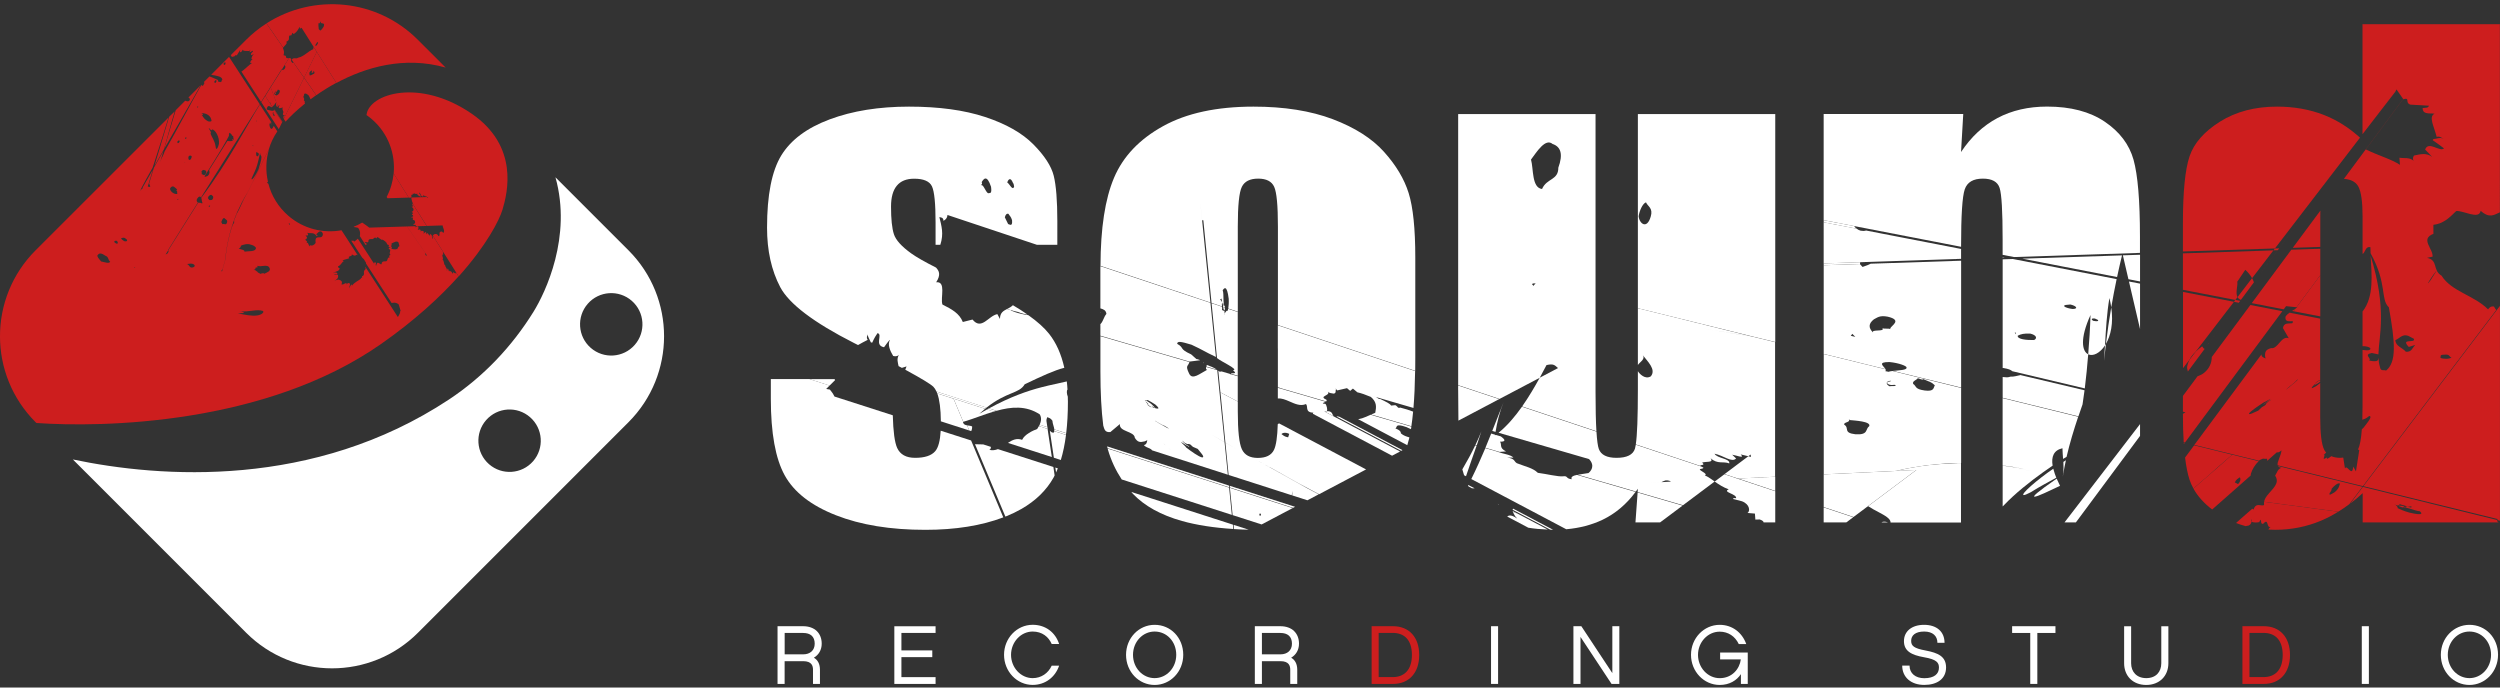 <?xml version="1.0" encoding="utf-8"?>
<!-- Generator: Adobe Illustrator 25.4.1, SVG Export Plug-In . SVG Version: 6.00 Build 0)  -->
<svg version="1.1" id="Livello_1" xmlns="http://www.w3.org/2000/svg" xmlns:xlink="http://www.w3.org/1999/xlink" x="0px" y="0px"
	 viewBox="0 0 600 165" style="enable-background:new 0 0 600 165;" xml:space="preserve">
<rect x="0" y="0" width="600" height="165" fill="#333333" stroke="none"/>
<style type="text/css">
	.st0{fill:#FFFFFF;}
	.st1{fill:#CD1E1E;}
</style>
<g>
	<g>
		<path class="st0" d="M150.84,60.08l-17.53-17.53c4,14.25-2.4,27.64-5.26,32.26c-5.17,8.35-12.01,15.59-20.31,21.08
			c-32.49,21.46-69.18,18.81-90.25,14.38l41.59,41.59c11.39,11.39,29.85,11.39,41.23,0l50.53-50.53
			C162.22,89.93,162.22,71.46,150.84,60.08z M127.94,110.7c-2.72,3.11-7.45,3.43-10.57,0.71c-3.11-2.72-3.43-7.45-0.71-10.57
			c2.72-3.12,7.45-3.43,10.56-0.71C130.34,102.85,130.66,107.58,127.94,110.7z M141.77,83.48c-3.11-2.72-3.43-7.45-0.71-10.57
			c2.72-3.12,7.45-3.43,10.57-0.71c3.11,2.72,3.43,7.45,0.71,10.57C149.61,85.89,144.89,86.21,141.77,83.48z"/>
		<path class="st1" d="M56.32,13.5c0.11-0.49,0.26,0,0.58-0.32l0.69-1.12c0.16,0.1-0.02,0.3-0.06,0.44
			c0.44,0.14,0.55-0.34,0.76-0.61c0.01,0.44,0.74,0.3,1.58,0.36c0.02-0.19,0.21-0.28,0.29-0.33c-0.14,0.1-0.18,0.41-0.26,0.58
			l0.05,0.06c0.35-0.22,0.55-0.3,0.77-0.4c0.18,0.29-0.82,0.62-0.41,1.08c0.23-0.08,0.52-0.23,0.67-0.24
			c-0.38,0.18-0.54,0.65-0.65,1.06c0.06,0.07,0.14,0.18,0.33,0.13c-0.39,0.2-0.45,0.53-0.68,0.82l0.48,0.12
			c-0.65,0.41-1.35,1.17-2.11,1.76l-0.29,0.21l-0.07,0.05l-0.04,0.02l-0.01,0.01l0,0c2.28,3.51,3.19,4.91,3.27,5.05
			c0.01,0.01,0.01,0.01,0,0c-0.18-0.28-3.74-5.77-5.56-8.57h0c1.14,1.76,3.32,5.12,7.01,10.81c0.32-0.51,0.64-1.01,0.94-1.49
			c-0.34-0.53-0.63-0.97-0.82-1.27c-0.13-0.2-0.21-0.32-0.24-0.37c-0.01-0.02-0.02-0.02-0.02-0.02s0.01,0.01,0.02,0.02
			c0.03,0.05,0.12,0.18,0.24,0.37c0.17,0.27,0.44,0.68,0.82,1.27c0.48-0.76,0.92-1.47,1.34-2.13c-0.02-0.07-0.05-0.15-0.08-0.22
			c0,0,0-0.01,0-0.01c-0.37-1.02-0.38-1.08,0,0c0.03,0.07,0.05,0.15,0.08,0.23c1.43-2.29,2.45-3.91,2.87-4.58
			c0.01-0.01,0.01-0.02,0.02-0.03c0.1-0.15,0.15-0.25,0.18-0.29c0.01-0.01,0.01-0.02,0.01-0.02s0,0.01-0.01,0.02
			c-0.03,0.04-0.09,0.14-0.18,0.29c0,0.01-0.01,0.02-0.02,0.03c-0.06,0.1-0.13,0.21-0.22,0.35l0,0l0,0l0.04,0.03l0.02,0.02
			c0.69-1.1,1.25-1.99,1.71-2.72c-0.42,0.05-0.8,0.08-0.73-0.52l-0.59-0.19c0.25-0.62,0.09-1.12-0.14-1.72
			c0.01-0.03,0.03-0.06,0.05-0.1c-1.85-2.67-3.16-4.57-4.01-5.79c-1.72,1.11-3.36,2.41-4.87,3.92l-3.69,3.69
			c0.09,0.13,0.17,0.27,0.27,0.42L56.32,13.5z"/>
		<path class="st1" d="M64.91,6.98c0.34,0.49,0.73,1.06,1.2,1.73c0.03,0.05,0.07,0.1,0.1,0.15c0.03,0.04,0.06,0.09,0.09,0.13
			c0.12,0.18,0.25,0.36,0.38,0.55c0.3,0.43,0.62,0.89,0.96,1.39c0.09,0.13,0.19,0.27,0.29,0.41c0.02,0.02,0.03,0.04,0.05,0.07
			c0.3-0.45,1.19-1.09,0.69-1.36c1.07-0.47,0.47-1,0.8-1.52l0.45-0.05l0.28-0.63c0.15,0.09,0.06,0.38,0.39,0.26
			c0.74-0.52,0.97-1.04,1.29-1.62c0.05,0.07,0.19,0.14,0.03,0.35c0.15,0.01,0.26-0.03,0.35-0.09l0.06-0.05l0.03-0.03l0.01-0.01
			l0.01-0.01l0,0l0,0c-0.31-0.49-0.5-0.79-0.56-0.89c-0.02-0.02-0.02-0.04-0.02-0.04c0,0,0.01,0.01,0.02,0.04
			c0.06,0.1,0.25,0.39,0.56,0.89l0,0c0.69,1.1,1.97,3.12,3.67,5.82c4.73-9.62,3.43-6.98,0,0c1.33,2.11,2.93,4.63,4.7,7.44
			c6.97-3.76,16.25-6.52,26.22-3.69l-6.64-6.64C90.44-0.33,75.25-1.63,63.96,5.61c0.2,0.29,0.46,0.66,0.77,1.11
			C64.79,6.81,64.85,6.89,64.91,6.98z M76.47,5.5c0.09,0.02,0.1,0.18,0.24,0.08c0.1-0.12,0.08-0.19,0.11-0.27
			c0.32-0.32,0.19,0.08,0.15,0.21c0.5,0.16,1.08-0.04,0.67,0.95c-0.25,0.42-0.56,0.76-0.76,0.87c-0.13-0.12-0.23-0.21-0.45-0.4
			l0.08-0.04C76.44,6.43,76.36,6.12,76.47,5.5z M75.73,10.69c0.12-0.01,0.21-0.34,0.33-0.47c0.26-0.17,0.32-0.15,0.25,0.14
			c-0.11,0.18-0.17,0.38-0.29,0.49C75.61,11.33,75.75,10.9,75.73,10.69z"/>
		<path class="st1" d="M67.08,28.34c0,0.01,0.01,0.01,0.01,0.02C67.08,28.35,67.08,28.35,67.08,28.34
			c-0.01-0.01-0.01-0.02-0.02-0.03c-0.01-0.01-0.01-0.02-0.02-0.03c-0.02-0.03-0.05-0.08-0.08-0.13c-0.03-0.04-0.06-0.08-0.09-0.13
			c-0.01-0.01-0.01-0.02-0.02-0.03c-0.05-0.07-0.1-0.14-0.14-0.21c-0.03-0.04-0.05-0.08-0.08-0.13c-0.08-0.12-0.17-0.26-0.26-0.41
			c-0.15-0.22-0.31-0.47-0.48-0.74c-0.02-0.03-0.05-0.07-0.07-0.11c-0.07,0.17-0.2,0.18-0.35,0.12c-0.05,0.03-0.06,0.07,0.01,0.13
			c-0.83-0.2-1.72-0.22-1.43-0.63c0.18-0.59,0.17-0.38,0.48-0.59l0.69,0.34c0.01-0.01,0.01-0.01,0.02-0.02
			c0.02-0.06,0.06-0.1,0.1-0.09c-0.18-0.28-0.35-0.55-0.51-0.79c-0.01-0.02-0.02-0.03-0.03-0.05c-0.4-0.62-0.8-1.23-1.15-1.77
			c-0.3,0.48-0.61,0.98-0.94,1.49c1.23,1.89,2.61,4.03,4.19,6.46c0.27-0.55,0.55-1.11,0.82-1.67
			C67.49,28.99,67.28,28.66,67.08,28.34z M65.68,27.81c-0.08-0.07-0.14-0.33-0.21-0.48c-0.06-0.4,0.09-0.36,0.21-0.39
			c0,0.18-0.12,0-0.05,0.34l0.21,0.39c-0.03-0.17-0.01-0.32,0.09-0.17C65.92,27.73,65.88,28.01,65.68,27.81z"/>
		<path class="st1" d="M68.11,28.54c0.15,0.22,0.28,0.44,0.43,0.66c0.07-0.07,0.13-0.14,0.2-0.21c0.78-0.9,2.33-2.43,4.49-4.16
			c-0.06-0.06-0.11-0.11-0.17-0.16c0.17,0.07,0.05-0.25,0.06-0.39c-0.05-0.03-0.15-0.17-0.18-0.12l0.06-0.49
			c-0.46-0.71,0.15-0.62-0.04-1.11c0.35-0.23,0.57-0.13,1.13,0.36c0.27,0.47,0.32,0.66,0.43,0.92c0.3-0.22,0.6-0.44,0.91-0.67
			c-0.02-0.04-0.03-0.08-0.05-0.12c-0.03-0.07-0.05-0.13-0.08-0.18c-0.07-0.17-0.12-0.29-0.14-0.35c-0.01-0.03-0.02-0.04-0.02-0.04
			s0.01,0.02,0.02,0.04c0.02,0.06,0.07,0.17,0.14,0.35c0.02,0.05,0.05,0.11,0.08,0.18c0.01,0.03,0.03,0.08,0.05,0.12
			c0.15-0.1,0.3-0.21,0.45-0.31c-1-1.44-1.97-2.85-2.91-4.2C71.43,21.79,69.75,25.2,68.11,28.54z"/>
		<path class="st1" d="M65.83,26.38c0.65,1,1.28,1.98,1.9,2.93c0.02-0.03,0.03-0.07,0.05-0.1c-0.62-0.96-1.26-1.95-1.92-2.96
			C65.85,26.29,65.84,26.34,65.83,26.38z"/>
		<path class="st1" d="M66.71,25.57c0.19-0.16,0.23-0.55,0.36-0.29c-0.11,0.25-0.37,0.53-0.03,0.7l0.9-0.18
			c-0.48,0.45,0.34,0.92-0.01,1.36c-0.1,0.37-0.01,0.47,0.3,0.56l0.18,0.01c0.03-0.03,0.04-0.05,0.01,0h-0.01
			c-0.07,0.08-0.27,0.27-0.42,0.2c-0.05,0.15,0.05,0.29,0.1,0.43l0.02,0.1l0,0.05l-0.01,0.02l0,0.01l0,0l0,0l0,0
			c0,0,0.01,0.01,0.01,0.01c1.43-2.9,3.04-6.18,4.86-9.88c-0.9-1.3-1.76-2.54-2.58-3.72v0L70.38,15c-0.01,0.07-0.06,0.11-0.12,0.13
			c-0.14-0.17-0.33-0.25-0.38-0.48c-0.03-0.11-0.04-0.2-0.03-0.26l0.03-0.08l0.02-0.03l0.02-0.01l0,0l0,0v0
			c-0.08-0.12-0.16-0.23-0.24-0.35c-0.1,0.01-0.21,0.02-0.32,0.04c-0.33,0.53-0.68,1.09-1.04,1.66l0,0v0h0l0,0l0.01-0.01
			c0.13,0.15,0.23,0.41,0.08,0.76c-0.25,0.37-0.47,0.46-0.63,0.4l-0.13-0.09c-0.28,0.44-0.52,0.83-0.73,1.17
			c-0.11,0.18-0.22,0.36-0.32,0.51c-0.04,0.06-0.07,0.12-0.11,0.17c-0.08,0.12-0.15,0.24-0.21,0.34c-0.03,0.04-0.05,0.08-0.08,0.12
			c-0.06,0.1-0.11,0.18-0.16,0.25c-0.01,0.03-0.03,0.05-0.05,0.08c-0.02,0.03-0.03,0.05-0.05,0.07c-0.03,0.06-0.06,0.1-0.09,0.14
			c-0.03,0.05-0.05,0.08-0.07,0.12c-0.01,0.02-0.02,0.03-0.03,0.04c-0.02,0.04-0.04,0.06-0.04,0.06s0.01-0.02,0.04-0.06
			c0.01-0.01,0.02-0.03,0.03-0.04c0.02-0.03,0.04-0.07,0.07-0.12c0.03-0.04,0.06-0.09,0.09-0.14c0.01-0.02,0.03-0.05,0.05-0.07
			c-0.33,0.52-0.66,1.05-1.03,1.63c0.15,0.42,0.34,0.95,0.58,1.58c0.11,0.33,0.24,0.65,0.37,0.98c0.25,0.66,0.52,1.35,0.8,2.05
			C66.71,25.56,66.71,25.56,66.71,25.57z M65.89,22.8c-0.07,0.05-0.08,0.01-0.11-0.01C65.82,22.8,65.85,22.8,65.89,22.8
			c0.01-0.01,0.01-0.01,0.02-0.02l0.07-0.1l-0.2-0.24c0.11-0.07,0.17-0.32,0.32-0.36c0-0.01,0-0.01,0.01-0.02l-0.07-0.29
			c0.08,0.01,0.09,0.17,0.21,0.05c-0.08,0.08-0.11,0.16-0.14,0.24l0,0.01c0,0-0.01,0.01-0.01,0.01c-0.02,0.06-0.04,0.13-0.07,0.2
			l0.08-0.11l0.06,0.04l-0.07,0.11c-0.01-0.06-0.07,0-0.11,0.02c-0.08,0.29-0.02,0.42,0.23,0.16c-0.22-0.29,0.45-0.68,0.43-0.98
			c0.25,0.02,0.77,0.07,0.34,0.9c-0.19,0.26-0.46,0.43-0.64,0.51C66.29,22.8,66.07,22.81,65.89,22.8z"/>
		<path class="st1" d="M70.38,14.89c0.82,1.18,1.69,2.44,2.6,3.75c0.35-0.71,0.69-1.4,1.02-2.07c0.5-1.02,1.02-2.07,1.55-3.15
			c0.16-0.34,0.32-0.64,0.47-0.96c-1.23-1.95-1.59-2.51-0.7-1.11h0l0,0l-0.08,0.01c-0.14,0.19-0.06,0.31,0,0.41
			c-1.38,0.56-2.28,1.8-3.64,2.06c-0.64,0.44-1.06-0.18-1.61,0.49C70.12,14.51,70.25,14.69,70.38,14.89L70.38,14.89z"/>
		<path class="st1" d="M64.83,24.87L64.83,24.87L64.83,24.87l-0.01-0.11c0-0.07,0.02-0.15,0.07-0.22c0.01,0.03,0.01,0.13,0.02,0.26
			l0.01,0.09l0.01,0.05l0,0.03l0,0.01l0,0c0.16,0.24,0.31,0.47,0.46,0.71c0,0,0,0,0.01,0c0.04,0,0.08,0,0.12,0
			c-0.05-0.08-0.1-0.16-0.15-0.24h0l0.06-0.01l0.29-0.12l0.49-0.7c0.06,0.29,0.01,0.68,0.17,0.94c0.16,0.09,0.26,0.06,0.34,0
			c0,0,0-0.01,0-0.01c-0.27-0.7-0.54-1.38-0.8-2.05c-0.35-0.92-0.67-1.78-0.94-2.56c-0.42,0.66-0.85,1.36-1.32,2.11
			c0.31,0.48,0.69,1.06,1.15,1.77C64.81,24.84,64.82,24.86,64.83,24.87L64.83,24.87z"/>
		<path class="st1" d="M75.9,22.85c1.44-1,3.05-2.02,4.81-2.97c-2.02-3.21-3.66-5.8-4.69-7.43c-0.61,1.24-1.3,2.63-2.02,4.1
			c-0.35,0.7-0.69,1.4-1.02,2.07C73.91,19.99,74.89,21.4,75.9,22.85z M74.81,16.9c0.39-0.02-0.53,0.83,0.37,0.49l0.08-0.44
			c0.11,0.25,0.36,0.39,0.13,0.72c-0.4,0.13-0.67,0.51-1.1,0.39c0.05-0.26-0.2-0.56,0.14-0.88L74.81,16.9z"/>
		<path class="st1" d="M99.01,48.87c-0.3,0.07,0.29,0.55,0,0.76c-0.07-0.07-0.17-0.12-0.22-0.05l0.37,0.41
			c0.27,0.45-0.16,0.86-0.39,0.87l0.39,0.27l-0.33,0.37l0.26,0.13c0.32,0.48-0.41,0.31-0.45,0.61c0.12,0,0.25-0.2,0.4-0.02
			c0.08,0.21,0.11,0.38,0.02,0.56c0.12,0,0.59,0.04,0.55,0.44c0.13,0.42-0.29,0.54-0.5,0.77l0.63-0.03
			c0.09,0.12,0.07,0.24,0.02,0.35c0.83-0.02,1.7-0.05,2.63-0.08C101.3,52.49,100.17,50.7,99.01,48.87z"/>
		<path class="st1" d="M45.58,23.74c-0.09,0.76-0.63,0.62-1.13,0.43l-2.27,2.27c-0.77,2.58-1.86,6.21-2.8,9.33
			c2.88-5.02,6.26-10.92,8.78-15.31l-2.93,2.93C45.36,23.48,45.48,23.59,45.58,23.74z"/>
		<path class="st1" d="M109.42,65.4c-0.01,0.11,0,0.25-0.1,0.25l-0.11-0.18l-0.18,0.12l-0.03-0.14c-0.36-0.29-0.31,0.2-0.45,0.29
			c-0.07-0.16-0.03-0.45-0.27-0.55l-0.44-0.24c0.05,0.12-0.01,0.16-0.08,0.21l-0.21-0.65c-0.36-0.19-0.08,0.52-0.36,0.39
			c0.27-0.43-0.37-0.75-0.35-1.28c-0.04-0.02-0.11-0.08-0.13-0.02c-0.21-0.38-0.11-0.91-0.5-1.34c0.35-0.22-0.39-1.21,0.15-1.19
			c0.06-0.09-0.02-0.25-0.06-0.36l-0.01-0.12l0.06-0.01l0.05,0.01l0.02,0.01l0.01,0l0,0h0c-0.81-1.28-1.67-2.65-2.57-4.07
			c-0.13,0.28,0.12,0.62-0.08,0.8c-0.19-0.25,0.06-0.99-0.52-1.15l-0.29,0.46c0.05-0.26-0.21-0.57-0.44-0.71l-0.22,0.34
			c-0.05-0.22,0.12-0.58-0.25-0.56l-0.38,0.36c-0.12-0.19,0.2-0.37-0.05-0.55c-0.17-0.07-0.53-0.3-0.6,0.06
			c-0.15,0.16,0.12-0.56-0.43-0.52l-0.34,0.14c0.07-0.27,0.35-0.53,0.02-0.91l-0.63,0.26c0.02-0.09,0.07-0.18,0.11-0.26
			c-0.72,0.02-1.41,0.04-2.06,0.06c2.06,2.98,3.61,5.22,4.36,6.31c0.08,0.11,0.14,0.21,0.2,0.29c0.04,0.05,0.07,0.1,0.1,0.15
			c0.04,0.06,0.07,0.11,0.1,0.14c0.12,0.18,0.12,0.17,0,0c-0.03-0.04-0.06-0.09-0.1-0.14c-0.03-0.04-0.06-0.09-0.1-0.15
			c-0.06-0.09-0.13-0.18-0.2-0.29v0h0l0,0l-0.01,0.02l0,0.01c1.04,1.5,1.29,1.86,0.44,0.63l0,0v0l0,0l-0.02,0.01l-0.03,0.02
			c-0.18-0.09-0.55-0.06-0.28-0.44l-0.18,0.01l0.08-0.24c-0.91-1.32-2.44-3.53-4.38-6.33c-22.09,0.68-1.98,0.06-9.08,0.28
			l-0.01-0.01l-0.01-0.01l-0.1-0.08l-0.22-0.18c-0.16-0.12-0.35-0.26-0.57-0.41c-0.22-0.15-0.47-0.32-0.76-0.52
			c-0.65,0.38-1.33,0.71-2.03,0.99c0.02,0.03,0.04,0.05,0.05,0.08c0.3,0,0.61,0.12,1.01,0.19c0.52,0.75,0.53,1.32,0.4,1.98
			c0.37,0.57,0.7,1.08,1,1.55c0.01,0.01,0.02,0.02,0.02,0.03c-0.01-0.01-0.02-0.02-0.02-0.03c0.06,0.08,0.11,0.17,0.16,0.25
			c0,0,0,0,0,0s0,0,0,0c0.08,0.12,0.16,0.24,0.23,0.35l0,0l0,0l0.01-0.01c0.03-0.05,0.1-0.08,0.21-0.09c0.13-0.4-0.32-0.38-0.46-0.6
			c0.36-0.22,0.57,0.3,0.9-0.09c-0.06-1.13,1.14-0.27,1.32-0.89c0.06-0.03,0.43-0.26,0.61,0.09c0.14-0.03,0.08-0.23,0.13-0.31
			c0.48,0,1.03,0.81,1.3,0.61c0.3,0.04,0.43,0.32,0.69,0.38c0.03,0.05,0.11,0.34,0.4,0.38c-0.27,0.61,0.81,0.3,0.38,0.84
			c0.06,0.32,0.41,0.26,0.52,0.31c-0.13,0.12-0.42-0.01-0.51,0.29c0.94,0.29-0.13,0.86,0.5,1.5c-0.25-0.12-0.38,0.2-0.32,0.41
			l0.1,0.19c-0.58-0.19-0.46,0.67-0.73,0.81c-0.14,0.27-1.18-0.25-1.22,0.75c-0.23,0.36-0.89-0.88-1.18-0.01l-0.12,0.4
			c-0.37-0.26,0.26-0.66-0.24-0.81c-0.16,0-0.22,0.06-0.24,0.14c0.34,0.52,0.67,1.03,0.95,1.47c0.37,0.57,0.62,0.96,0.77,1.18
			c0.02,0.03,0.03,0.05,0.05,0.07c0.04,0.07,0.07,0.11,0.09,0.14c0.01,0.01,0.02,0.02,0.02,0.03c0-0.01-0.01-0.02-0.02-0.03
			c-0.02-0.03-0.05-0.08-0.09-0.14c-0.01-0.02-0.03-0.05-0.05-0.07c-0.16-0.25-0.43-0.67-0.77-1.18c-0.26-0.39-0.57-0.88-0.95-1.47
			c-0.01,0.03-0.02,0.06-0.02,0.09l0,0.05v0.01c1.01,1.56,2,3.09,2.2,3.39l0,0c0.02,0.03,0.03,0.04,0.03,0.05
			c0-0.01-0.01-0.02-0.03-0.05l0,0c-0.14-0.22-0.78-1.21-2.2-3.39l0,0.02l0,0.01v0.01v0l0,0c-1.36-2.1-2.66-4.1-3.9-6.01
			c-0.32,0.23-0.65,0.66-0.98,0.72l-0.05,0.16l0.12-0.37c-0.23,0-0.46-0.01-0.68-0.02c0.85,1.31,1.73,2.67,2.63,4.05
			c0.3,0.24,0.56,0.53,0.69,0.89c0.22,0.2,0.24,0.35,0.23,0.53c1.94,2.99,3.99,6.15,6.15,9.48h0l0,0l0.02,0l0.13-0.03l0.51-0.05
			c0.34,0.01,0.69,0.13,1.03,0.41l0.49,1.61l-0.12-0.04c0.02,0.43-0.13,0.73-0.3,1.02l-0.25,0.43l-0.01,0.01l0,0.01l0,0
			c0.18,0.28,0.33,0.51,0.43,0.67c0.01,0.01,0.02,0.03,0.03,0.04c0.05,0.07,0.09,0.13,0.11,0.18c0.02,0.03,0.03,0.05,0.04,0.07
			c-0.01-0.01-0.02-0.04-0.04-0.07c-0.03-0.04-0.07-0.1-0.11-0.18c-0.01-0.01-0.02-0.03-0.03-0.04c-0.1-0.16-0.25-0.38-0.43-0.67
			l0,0c-1.2-1.86-4.05-6.25-7.8-12.03c-0.03,0.18-0.07,0.37,0.15,0.46c-0.27,0.18-0.51,0.45-0.51,0.82
			c0.14,0.41-0.07,0.95-0.41,0.92c-0.08,0.12,0,0.23,0.02,0.31c-0.19,0.07-0.33,0.16-0.39,0.37c-0.62,0.49-1.43,0.79-2.03,1.56
			l0.04,0.04l-0.24,0.25c0.06-0.11,0.13-0.2,0.2-0.29l-0.22-0.25l-0.51,0.92c-0.02-0.41,0.42-0.89,0.07-1.2
			c-0.35-0.17-0.57,0.2-0.88,0.32l0.26-0.29c-0.4-0.25-0.77,0.47-1.3,0.23c0.38-0.72-0.15-0.95-0.69-1.14l-1.04,0.25
			c0.48-0.11,0.97-0.54,0.93-1.07c0.05-0.73-0.66-0.11-0.92-0.32c0.16-0.26,0.69,0.11,0.75-0.4c-0.22-0.17-0.69-0.29-0.97,0
			l-0.08,0.02c0.37-0.48,1.56-0.32,1.59-1.23c-0.2,0.05-0.49-0.24-0.33-0.46c0.67-0.22,0.78-0.91,1.33-1.2l-0.32-0.13
			c0.44-0.31,1.11-0.36,1.65-0.58c-0.62-0.58,0.9-0.36,0.58-0.95c0.43,0.36,0.94,0.47,1.05,0.11c0.12,0.03,0.25,0.08,0.38,0.13
			c-1.23-1.9-2.54-3.91-3.89-6c-4.43,0.8-9.17-0.34-12.82-3.53c-2.39-2.09-3.98-4.76-4.73-7.62l-0.35-0.28
			c0.08-0.07,0.16-0.14,0.25-0.2c-0.59-2.58-0.51-5.28,0.25-7.84c-1.46,2.96-2.74,5.57-3.68,7.48c-0.01,0.02-0.02,0.03-0.03,0.05
			c0,0.01-0.01,0.02-0.02,0.03c-0.02,0.04-0.04,0.08-0.06,0.13c0,0.01-0.01,0.02-0.02,0.04c0,0.01-0.01,0.02-0.02,0.03
			c-0.07,0.13-0.12,0.25-0.19,0.38c-0.08,0.16-0.17,0.35-0.28,0.56c0,0.01-0.01,0.01-0.01,0.02c-0.16,0.32-0.33,0.68-0.51,1.05
			c-0.09,0.17-0.17,0.35-0.27,0.55c-0.09,0.18-0.15,0.31-0.19,0.39c-0.06,0.12-0.12,0.24-0.18,0.36c-0.05,0.1-0.1,0.2-0.15,0.3
			c-0.04,0.08-0.08,0.16-0.12,0.24c-0.13,0.26-0.25,0.51-0.36,0.73c-0.05,0.11-0.2,0.4-0.15,0.3c0.33-0.67,0.27-0.53-0.07,0.15
			c-0.1,0.2-0.17,0.36-0.22,0.45c-0.01,0.02-0.02,0.04-0.03,0.06c0,0.01-0.01,0.02-0.01,0.02c0,0.01-0.01,0.01-0.01,0.02
			c0,0,0.01-0.01,0.01-0.02c0-0.01,0.01-0.01,0.01-0.02c0.01-0.01,0.02-0.03,0.03-0.06c0.04-0.09,0.12-0.24,0.22-0.45
			c0.02-0.05,0.05-0.1,0.07-0.15c0.05-0.09,0.1-0.19,0.15-0.3c0.1-0.21,0.22-0.45,0.36-0.73c0.04-0.08,0.08-0.16,0.12-0.24
			c0.05-0.1,0.09-0.2,0.15-0.3c0.06-0.12,0.12-0.24,0.18-0.36c-0.01,0.01-0.02,0.03-0.02,0.05c-0.05,0.1-0.05,0.09,0,0
			c0.01-0.01,0.02-0.05,0.03-0.07c0.04-0.07,0.07-0.14,0.11-0.21c0.03-0.05,0.05-0.1,0.08-0.16l0,0v0l0,0.01l0,0.01l0,0.01
			l-0.01,0.02l-0.03,0.05l-0.07,0.11l-0.13,0.22l-0.23,0.39c-0.01,0.02-0.03,0.05-0.04,0.07l-0.46,0.82
			c-0.31,0.62-0.75,1.7-1.13,2.45c-0.18,0.39-0.4,0.68-0.58,1.09l-0.62,1.58l0.03,0.46c-0.06,0.17-0.2,0.25-0.26,0.42
			c-0.11,0.32-0.25,0.5-0.38,0.92c-0.13,0.43-0.25,0.87-0.37,1.3c-0.03,0.11-0.06,0.21-0.08,0.32c-0.02,0.07-0.03,0.14-0.05,0.21
			c-0.09,0.36-0.18,0.73-0.26,1.09c-0.01,0.03-0.01,0.05-0.02,0.08c-0.07,0.34-0.14,0.67-0.21,1.01c-0.01,0.05-0.02,0.1-0.03,0.15
			c-0.07,0.38-0.13,0.76-0.19,1.15c-0.02,0.12-0.03,0.23-0.05,0.33c-0.03,0.18-0.05,0.36-0.07,0.53c0,0.01,0,0.02,0,0.03
			c-0.03,0.22-0.05,0.44-0.08,0.66c0,0,0,0.01,0,0.01c-0.02,0.21-0.04,0.41-0.06,0.6l-0.01,0.08l0,0.03v0l0,0v0l0,0v0l0,0
			c0.03-0.11,0.06-0.22,0.07-0.26c0,0.01-0.01,0.03-0.02,0.05c0,0.01-0.01,0.03-0.02,0.07c-0.01,0.02-0.01,0.04-0.02,0.07
			c-0.01,0.02-0.01,0.05-0.02,0.07c-0.02,0.08-0.04,0.14-0.05,0.17c-0.02,0.08-0.05,0.18-0.08,0.3c0,0.01,0,0.02-0.01,0.03
			c-0.06,0.21-0.14,0.48-0.23,0.81c-0.03,0.11-0.06,0.23-0.1,0.35c-0.06,0.21-0.12,0.43-0.19,0.69l0,0
			c-0.05,0.17-0.1,0.36-0.16,0.55l0,0l0,0l0-0.01l-0.01-0.03L53.2,65.1l-0.03-0.16l0.11-0.2l0.08-0.06l0.02-0.01l0.01-0.01l0.01,0
			l0,0l0,0c0.07-0.25,0.14-0.48,0.19-0.69c0.03-0.12,0.07-0.24,0.1-0.35c0.09-0.33,0.17-0.6,0.23-0.81c0-0.01,0-0.02,0.01-0.03
			c0.05-0.16,0.08-0.29,0.11-0.39c-0.03,0.11-0.05,0.19-0.03,0.09c0.02-0.06,0.03-0.12,0.05-0.17l0,0c-0.06,0.23-0.13,0.46,0,0l0,0
			v0l0,0v0v0l0-0.01l0-0.02l0-0.05c0-0.01,0-0.02,0-0.03l0.02-0.18c0.01-0.14,0.03-0.28,0.04-0.42c0,0,0-0.01,0-0.01
			c0-0.03,0.01-0.06,0.01-0.1c0,0.01,0,0.02,0,0.02c-0.01,0.07,0.02-0.16,0.07-0.57c0.01-0.06,0.02-0.12,0.02-0.19
			c0,0.04-0.01,0.07-0.01,0.11c0.01-0.08,0.02-0.16,0.03-0.25c0.02-0.17,0.04-0.32,0.06-0.42v0c0-0.02,0.01-0.05,0.01-0.07
			c-0.02,0.13-0.01,0.07,0.01-0.06c0.04-0.29,0.09-0.62,0.16-0.97c0.02-0.18,0.09-0.53,0.18-0.93c0.02-0.08,0.03-0.15,0.05-0.23
			c0,0.02-0.01,0.04-0.01,0.06c0.01-0.03,0.01-0.06,0.02-0.1c0-0.01,0-0.02,0-0.02c0-0.01,0-0.02,0.01-0.02
			c0.03-0.13,0.05-0.25,0.08-0.38c-0.01,0.03-0.01,0.07-0.02,0.1c0.01-0.05,0.02-0.11,0.03-0.16c0,0.02-0.01,0.03-0.01,0.05
			c0.01-0.06,0.03-0.12,0.04-0.18c0.01-0.04,0.02-0.07,0.03-0.1c0-0.02,0.01-0.04,0.01-0.05c0.03-0.11,0.05-0.23,0.08-0.34
			c0.24-1.12,0.62-2.36,1.07-3.59c0.01-0.03,0.02-0.06,0.03-0.1c0-0.01,0.01-0.02,0.01-0.03c0.09-0.25,0.19-0.5,0.28-0.76l0.04-0.12
			l0.22-0.55c0.16-0.38,0.23-0.54,0.31-0.73c-0.37,0.7-0.09,0.13,0.35-0.76c0.48-1.05,0.94-1.97,1.32-2.62
			c0.24-0.47,0.2-0.39,0.01-0.02c0.12-0.21,0.23-0.39,0.33-0.54l0.03-0.04c0.01-0.02,0.02-0.04,0.04-0.07l0.21-0.34l0.12-0.2
			l0.07-0.1l0.03-0.05l0.01-0.02l0-0.01l0-0.01l0-0.01l0,0l0,0h0c0.18-0.36,0.45-0.92,0.8-1.64c0.01-0.02,0.02-0.05,0.04-0.07
			c0.12-0.23,0.24-0.48,0.36-0.73c0.01-0.03,0.03-0.05,0.04-0.08c0.08-0.15,0.13-0.26,0.16-0.34c0,0,0.01-0.01,0.01-0.02
			c0.01-0.01,0.01-0.03,0.02-0.04c0,0,0-0.01,0.01-0.01c0.01-0.01,0.02-0.03,0.02-0.04c0,0,0,0,0-0.01
			c0.93-1.88,2.12-4.31,3.62-7.35c0.44-1.49,1.11-2.92,2.03-4.25c-0.29-0.45-0.58-0.89-0.86-1.33c-0.17,0.29-0.27,0.78-0.63,0.71
			c-0.26-0.11-0.39-0.66-0.42-1.06c0.11-0.08,0.09-0.43,0.2-0.51c0.02,0.08,0.19,0.71,0.3,0.46c-0.16-0.13-0.1-0.36-0.03-0.48
			c-0.93-1.44-1.85-2.86-2.75-4.24C59,30.45,55.13,38.37,48.3,47.49c0.15,0.34,0.12,0.89,0.29,1.2l-0.1,0.17
			c-0.19-0.24-0.6-0.15-0.91-0.23c-2.27,3.62-4.38,6.98-7.17,11.42l0.01,0.01c0.05,0.08,0.06,0.19,0,0.4
			c-0.15,0.31-0.27,0.43-0.37,0.48l-0.15,0.06l-0.08,0.04l-0.04,0.02l-0.02,0.01l-0.01,0l0,0c0.22-0.35,0.43-0.69,0.65-1.04
			l-0.03-0.04l-0.01-0.01l-0.01-0.01l0,0l0,0l0,0c-0.3,0.48-0.6,0.95-0.88,1.41c-3.15,5.01-4.7,7.48-5.06,8.06
			c-0.04,0.06-0.06,0.1-0.08,0.12c-0.01,0.01-0.01,0.02-0.01,0.02s0-0.01,0.01-0.02c0.01-0.02,0.04-0.07,0.08-0.12
			c0.42-0.67,2.34-3.72,5.06-8.06c0.28-0.45,0.57-0.91,0.88-1.41l0,0c2.09-3.32,4.56-7.26,7.15-11.39
			c-0.18-0.07-0.31-0.24-0.29-0.63c0.17-0.56,0.63-0.86,0.82-0.75c0.1,0.03,0.17,0.1,0.22,0.18C53.19,39.56,58.47,31.15,62.33,25
			c-2.67-4.11-5.17-7.97-7.36-11.35l-4.29,4.29c1.66,0.29,2.5,0.45,2.69,1.13c-0.08,0.07-0.07,0.22-0.18,0.27
			c0.02,0.09-0.01,0.21-0.16,0.41c-0.17-0.26-0.7,0.14-0.72-0.43c0.02-0.02,0.04-0.05,0.07-0.09c-0.5-0.19-1.12-0.55-2.11-0.88
			l-1.34,1.34c0.06,0.07,0.13,0.14,0.13,0.3c-0.2,0.21-0.17,0.54-0.47,0.62c-0.11-0.03-0.18-0.1-0.21-0.2l-0.02-0.08v0l0,0
			c0.04-0.07,0.07-0.12,0.11-0.19l0,0c-2.53,4.42-5.93,10.94-8.95,16.19c-0.28,0.93-0.81,1.69-1.04,2.47l0,0
			c0.01-0.03,0.02-0.05,0.02-0.08v0l0,0.01l0.01,0.01l0.02,0.05l-0.05,0.01c-1.55,5.18-1.1,3.67,0,0h-0.01l0,0l0,0
			c0.27-0.89,0.39-1.3,0.42-1.4c-0.07,0.25-0.7,2.35-0.83,2.77c-0.03,0.11-0.03,0.09,0,0c0.08-0.27,0.4-1.35,1.16-3.89
			c-0.82,1.43-1.59,2.78-2.28,3.97c-0.18,0.62-0.35,1.17-0.51,1.69c-0.06,0.2-0.15,0.52-0.29,0.96c-0.07,0.25-0.15,0.51-0.24,0.79
			c0.03-0.11,0.07-0.24,0.11-0.36c-0.07,0.23-0.14,0.47-0.22,0.75l0,0l0,0l0,0l0,0.01l0.01,0.01l0.01,0.02l0.05,0.1l0.09,0.19
			l0.12,0.4l-0.31,0.05l-0.18-0.08c-0.02,0.06-0.03,0.11-0.05,0.17c-0.03,0.08-0.05,0.16-0.07,0.24c-0.06,0.19-0.11,0.37-0.16,0.53
			c-0.03,0.11-0.06,0.21-0.09,0.31c-0.06,0.2-0.11,0.35-0.13,0.44c-0.04,0.13-0.03,0.11,0,0c0.02-0.08,0.07-0.23,0.13-0.44
			c0.03-0.09,0.06-0.2,0.09-0.31c0.05-0.15,0.1-0.33,0.16-0.53c0.02-0.08,0.05-0.16,0.07-0.24c0.02-0.06,0.03-0.11,0.05-0.17
			l-0.01-0.01l-0.09-0.03l-0.01,0l0,0h0h0c-0.41,1.36,0.16-0.52,1.2-3.99c-1.16,2.03-2.03,3.55-2.42,4.22v0v0V45v0.01v0.02l0,0.05
			l-0.06,0.17c-0.06,0.1-0.17,0.19-0.3,0.22l-0.03,0.01l-0.01,0l-0.01,0l0,0h0l0,0c-0.82,1.43,0.44-1.14,2.8-5.26
			c0.62-2.07,2.11-6.39,3.8-12.02L8.54,60.08c-11.39,11.39-11.39,29.85,0,41.24l0.21,0.2c15.65,1.1,54.86,0.49,82.67-18.94
			c8.1-5.66,14.17-11.27,18.63-16.24c-0.2-0.32-0.41-0.64-0.62-0.98L109.42,65.4z M86.67,57.17c0.1,0.15,0.21,0.32,0.33,0.5
			C86.88,57.48,86.77,57.32,86.67,57.17z M95.27,59.88c-0.13-0.33-0.54,0.13-0.52,0.07l0.01-0.15c-0.37,0.07-0.49-0.01-0.92-0.14
			c0.22-0.01,0.29-0.24,0.12-0.4l-0.14-0.28c0.34-0.01,0.08-0.37,0.16-0.56c0.51-0.2,1.22-0.73,1.65-0.26l0.25,0.94
			C95.55,59.1,95.48,59.62,95.27,59.88z M61.52,28.98l0.03,0.3l-0.08-0.17l-0.01-0.22C61.48,28.85,61.51,28.93,61.52,28.98z
			 M61.51,36.47c0.15,0.2,0.68,0.11,0.6,0.67l-0.2,0.35C61.46,37.63,61.41,37.04,61.51,36.47z M60.66,34.9l0.15,0.09l-0.06,0.1
			L60.6,35L60.66,34.9z M60.38,42.83c1.51-3.15,1.42-3.52,2.06-6.15c-0.04,1.24,0.93-0.27-0.38,3.9
			C60.89,43.04,60.24,43.36,60.38,42.83z M48.34,41.76c0.01-0.09,0.08-0.11,0.13-0.18l-0.13-0.4c0.42-0.67,0.79-0.31,1.1-0.18
			c-0.01,0.14,0.1,0.19,0.07,0.37c-0.08,0.25-0.22,0.62-0.54,0.67L48.34,41.76z M53.67,15.26c0.04-0.36,0.26-0.18,0.41-0.31
			c0.12,0.18,0.02,0.52-0.15,0.64C53.8,15.5,53.59,15.56,53.67,15.26z M55.09,31.85l0.4,0.32v0h0l0,0l0.14,0.23
			c0.09,0.16,0.19,0.31,0.42,0.23l-0.1,0.08l0.15,0.89c-0.06-0.08-0.23-0.04-0.17-0.24l-0.19,0.12c-0.03,0.18,0.13,0.12,0.18,0.2
			c-0.5,0.37-0.82,0.14-1.32,0.18l-0.01-0.03l-0.01-0.01l0,0v0l0,0c0.53-0.84,0.81-1.29,0.92-1.46c-0.6,0.95-6.05,9.64-5.31,8.46v0
			l0,0l0,0.01l0.01,0.06l0.03,0.12l0.05,0.26c0.02,0.18-0.01,0.38-0.17,0.65c-0.26,0.47-0.56,0.36-0.84,0.51l-0.37-0.16l0.2,0.11
			l-0.02-0.02l-0.01-0.01l0-0.01v0C57.36,29.19,54.24,33.38,55.09,31.85z M51.93,19.32c0.1,0.13-0.07,0.34-0.14,0.51
			c-0.12,0.14-0.23-0.04-0.36-0.04C51.38,19.48,51.76,19.07,51.93,19.32z M50.91,31.04c0.74,0.11,1.79,1.75,1.64,3.46
			c-0.14,0.78-0.7,1.95-0.81,0.64c-0.23-1.5-0.95-2.26-1.21-3.04c0.28-0.45-0.27-0.9-0.46-1.34C50.33,30.65,50.75,31.72,50.91,31.04
			z M48.29,27.61l0.13-0.07c0.01,0.02,0.02,0.04,0.03,0.06c0.08-0.01,0.16-0.02,0.21-0.03c0.19-0.24-0.24-0.34-0.37-0.43
			c0.75-0.01,1.81,0.26,2.26,1.12c0.12,0.21,0.17,0.48,0.22,0.74c-0.16,0.26-0.61,0.18-0.86,0.1c-0.76-0.39-1.13-0.91-1.45-1.49
			C48.32,27.61,48.2,27.62,48.29,27.61z M47.59,25.6l-0.11,0.29l-0.22-0.32L47.59,25.6z M42.68,47.95l-0.18-0.16l0.37-0.06
			L42.68,47.95z M45.27,37.53c0.25-0.31,0.62-0.23,0.76,0.04c-0.09,0.46-0.31,0.95-0.7,0.78C45.2,38.08,45.16,37.9,45.27,37.53z
			 M44.43,33.08c0.12-0.07,0.23-0.19,0.31-0.06c0.05,0.07-0.02,0.16-0.07,0.26C44.56,33.35,44.32,33.32,44.43,33.08z M44.34,38.87
			l0.16,0.06l-0.26-0.01L44.34,38.87z M42.59,33.93c0.2-0.28,0.56-0.32,0.52,0.04c-0.11,0.28-0.46,0.58-0.53,0.26L42.59,33.93z
			 M40.96,45.01c0.65-0.7,1.11,0.15,1.46,0.36l0.1,0.04c-0.15,0.07-0.06,0.31-0.22,0.42c0.51-0.01-0.05,0.71,0.38,0.72
			c-0.61,0.09-1.17-0.13-1.6-0.63C40.93,45.65,40.64,45.41,40.96,45.01z M24.29,62.76c-0.45-0.53-1.28-1.38-0.75-1.65
			c0.32-0.42,0.88-0.36,1.74,0.26c0.9,0.33,0.53,0.92,1.17,1.44C26.19,63.38,25,62.86,24.29,62.76z M27.83,58.42
			c-0.18-0.13-0.39-0.23-0.43-0.42c0.13-0.18,0.29-0.27,0.61-0.21C28.41,58.09,28.36,58.69,27.83,58.42z M29.88,57.9
			c-0.32-0.15-0.79-0.5-0.82-0.74c0.32,0.01,0.5-0.3,1.04,0.06C30.91,57.73,30.39,58.03,29.88,57.9z M32.3,64.32
			c-0.06-0.06-0.03-0.15,0.01-0.23l0.14,0.22C32.39,64.26,32.34,64.31,32.3,64.32z M46.07,64.21c-0.71,0.06-0.72-0.96-1.36-0.81
			c0.66-0.08,1.47-0.34,1.97,0.21C46.89,64.05,46.31,64.2,46.07,64.21z M50.4,49.49l0,0.14c-0.27,0.16-0.55-0.03-0.51-0.34
			c0.09,0.06,0.01,0.35,0.23,0.35c0.3-0.09,0.11-0.42,0.23-0.44C50.46,49.18,50.4,49.44,50.4,49.49z M51.12,47.61
			c-0.23,0.59-0.5,0.31-0.74,0.43c-0.29-0.04-0.34-0.37-0.53-0.54c0.11-0.12,0.24-0.23,0.13-0.31c0.38-0.28,0.27-0.36,0.7-0.45
			C50.92,46.94,51.32,47.06,51.12,47.61z M53.11,53.31c0.09-0.23,0.39-1.23,0.81-0.92c0.2,0.34,0.79,0.33,0.55,1.08
			c-0.31,0.71-0.63,0.12-1.02,0.33c-0.25-0.04-0.11-0.47-0.42-0.46L53.11,53.31z M57.81,58.97c0.56-0.25,1.58-0.58,2.41-0.24
			c0.49,0.11,0.97,0.35,1.22,0.75c-0.09,1.03-1.65,0.72-2.89,0.93l0.15-0.07c-0.12-0.46-0.9-0.43-1.42-0.69
			C57.72,59.49,57.84,59.15,57.81,58.97z M61.59,75.72c-1.09,0.16-2.78-0.16-4.5-0.5l1.47-0.1c0.13-0.12-0.47-0.25-0.59-0.35
			l-0.6-0.05c2.77,0.2,4.13-0.61,5.74-0.09C63.54,75.02,62.51,75.67,61.59,75.72z M63.45,65.7c-0.31-0.32-0.75,0.03-1.18,0.05
			c-0.06-0.08,0.07-0.13,0.12-0.22c-0.83-0.03-0.26-0.34-1.03-0.51l0.13-0.08l-0.63-0.21c0.88-0.05,0-0.66,0.93-0.53l-0.01-0.4
			c0.95,0.35,2.47-0.52,2.92,0.53C65.04,65.13,64.05,65.36,63.45,65.7z M69.48,54.01c0.01,0.05,0,0.08-0.04,0.06L69.48,54.01
			c-0.01-0.09-0.08-0.26-0.2-0.36c-0.04,0-0.07-0.01-0.1-0.06c0.04,0.01,0.07,0.03,0.1,0.06c0.07,0,0.15-0.06,0.22-0.05
			c-0.01,0.09,0.05,0.12,0.11,0.2L69.48,54.01z M75.75,58.29c-0.32,0.56-0.89,0.77-1.33,0.56l-0.31,0.44
			c0.28-0.24-0.19-0.72-0.22-1.04l-0.27,0.1l0.06-0.43l-0.47-0.39c0.14-0.05,0.48-0.13,0.46-0.63l-0.32-0.34
			c-0.07-0.21,1.02,0.37,0.4-0.71c0.65,0.31,1.52-0.28,2.25,0.81c0.06-0.07,0.21,0.02,0.21-0.16l-0.34-0.26
			c0.39-0.27,0.72-0.97,1.33-0.62c0.12,0.15,0.33,0.4,0.29,0.64C77.28,57.83,75.46,55.9,75.75,58.29z"/>
		<path class="st1" d="M37.07,39.8c0.7-1.22,1.47-2.56,2.28-3.97c0.63-2.11,1.31-4.86,2.58-9.1l-1.32,1.28
			C39.06,33.18,37.91,37.01,37.07,39.8z"/>
		<path class="st1" d="M93.01,47.58c2.04-0.06,3.72-0.12,5.09-0.16c-1.2-1.89-2.41-3.82-3.63-5.76c-0.19,1.93-0.74,3.84-1.67,5.61
			C92.87,47.37,92.94,47.48,93.01,47.58z"/>
		<path class="st1" d="M98.68,47.4c-0.02-0.05-0.04-0.09-0.06-0.12c0.29,0.01,0.05-0.37,0.08-0.52c0.12-0.05,0.24,0.08,0.34-0.02
			c-0.24-0.52,0.3,0.06,0.26-0.35c0.29,0.02,0.7,0.4,0.8-0.03c0,0.62,0.56,0.55,0.76,0.89c0.4-0.3-0.4-0.68-0.22-1.06
			c0.42,0.38,0.39,1.12,0.96,0.94l0.03-0.36c0.18,0.11,0.49,0.68,0.54,0.22l0.3,0.3c0.53-0.02,0.87-0.03,1.08-0.03
			c0.11,0,0.2-0.01,0.24-0.01c0.01,0,0.02,0,0.02,0c0,0-0.01,0-0.02,0c-0.03,0-0.11,0-0.24,0.01c-0.2,0.01-0.49,0.02-0.78,0.02v0
			l-0.01,0.01l-0.02,0.02l-0.04,0.05l-0.08,0.09l-0.16-0.16c-0.18,0.01-0.38,0.01-0.61,0.02c0,0-0.01,0-0.01,0
			c-0.04,0-0.06,0-0.08,0c-0.01,0-0.02,0-0.02,0s0.01,0,0.02,0c0.02,0,0.04,0,0.08,0c0,0,0,0,0.01,0
			C101.1,47.33,100.06,47.36,98.68,47.4c0.14,0.36,0.12,0.97,0.46,1.46c-0.05,0-0.07,0-0.1,0.01c1.14,1.81,2.27,3.6,3.38,5.35
			c1.18-0.04,2.44-0.07,3.8-0.12v0v0l0,0.01l0,0.02c0.03,0.21,0.12,0.44,0.2,0.67c0.16,0.44,0.3,0.86-0.07,1.1
			c-0.19-0.45-0.54-0.37-0.69-0.24c-0.43,0.21,0.1,0.92-0.42,1.03c-0.28-0.79-1.1-0.59-1.33-0.19c-0.01,0.02-0.01,0.03-0.02,0.05
			c1.99,3.15,3.87,6.12,5.56,8.8c0.21,0.34,0.42,0.67,0.63,1c6.73-7.51,9.78-13.55,10.52-16.03c1.24-4.13,3.95-15.22-7.36-23.01
			c-12.63-8.69-24.64-4.76-25.26,0.19c-0.01,0.04-0.01,0.08-0.01,0.12c0.46,0.32,0.92,0.67,1.35,1.05
			c3.86,3.37,5.61,8.25,5.16,12.99c1.22,1.94,2.44,3.87,3.65,5.79C98.31,47.41,98.5,47.41,98.68,47.4z"/>
	</g>
	<g>
		<g>
			<path class="st0" d="M224.77,93.97c0.06,0.14,0.12,0.3,0.18,0.46c0.78,0.25,1.62,0.52,2.53,0.81c0.45,0.14,0.9,0.29,1.38,0.44
				c1.35,0.44,2.83,0.91,4.4,1.41c1.01,0.32,2.05,0.66,3.17,1.02c0.12-0.1,0.24-0.19,0.36-0.29c-3.17-1.02-5.9-1.9-8.12-2.61
				C227.05,94.7,225.77,94.29,224.77,93.97z"/>
			<path class="st0" d="M227.48,95.24c-0.92-0.29-1.76-0.57-2.53-0.81c0.54,1.48,0.83,3.71,0.86,6.69c2.43,0.78,4.48,1.44,6.15,1.98
				c0.22,0.07,0.45,0.14,0.66,0.21c-0.18-0.44-0.35-0.84-0.51-1.22c-0.25-0.04-0.49-0.11-0.67-0.24c-0.17-0.13-0.29-0.31-0.32-0.59
				c0.02,0,0.04-0.01,0.06-0.02c-0.85-2.02-1.62-3.87-2.33-5.55C228.38,95.53,227.92,95.38,227.48,95.24z"/>
			<path class="st0" d="M252.45,109.69c-0.12-0.8-0.3-1.97-0.54-3.58c0.09,0.62,0.19,1.28,0.29,1.95
				C252.3,108.67,252.38,109.23,252.45,109.69z"/>
			<path class="st0" d="M228.85,95.68c0.73,1.73,1.5,3.59,2.33,5.55c0.17-0.05,0.34-0.1,0.51-0.15c-0.79-1.89-1.37-3.27-1.47-3.5
				c-0.01-0.03-0.02-0.04,0,0c0.07,0.17,0.5,1.2,1.47,3.5c2.11-0.64,4.43-1.59,6.81-2.3c-0.55-0.18-1.08-0.35-1.61-0.52
				c-0.61,0.34-1.21,0.67-1.85,1.05c0.48-0.44,0.94-0.83,1.39-1.2c-1.1-0.36-2.15-0.69-3.17-1.02
				C231.65,96.58,230.18,96.11,228.85,95.68z"/>
			<path class="st0" d="M233.09,103.46c0.15-0.3,0.24-0.66,0.22-1.11c-0.3-0.17-0.77-0.19-1.2-0.26c0.17,0.39,0.34,0.8,0.51,1.22
				C232.78,103.36,232.93,103.41,233.09,103.46z"/>
			<path class="st0" d="M255.83,104.36c0.02-0.13,0.03-0.26,0.04-0.39c-0.97-0.31-1.92-0.62-2.85-0.91c0.01,0.14,0.02,0.27,0,0.4
				C253.94,103.75,254.88,104.05,255.83,104.36z"/>
			<path class="st0" d="M237.34,98.01c-0.15,0.08-0.3,0.17-0.45,0.26c0.53,0.17,1.05,0.34,1.6,0.52c0.22-0.07,0.43-0.13,0.65-0.19
				C238.53,98.39,237.93,98.2,237.34,98.01z"/>
			<path class="st0" d="M242.63,74.43c0.25,0.07,0.5,0.14,0.75,0.22c0.12,0.02,0.35,0.07,0.77,0.18c0.94,0.26,0.74,0.23,0.4,0.16
				c0.54,0.16,1.09,0.32,1.63,0.47c-0.02-0.03-0.06-0.06-0.13-0.09l-0.16-0.08l-0.1-0.04l-0.06-0.02l-0.02,0l-0.01,0l0,0h0l0,0
				c0.3,0.09,0.59,0.17,0.9,0.26c-1.05-0.74-2.22-1.49-3.5-2.24c-0.42,0.4-0.92,0.67-1.41,0.92
				C242.01,74.25,242.31,74.33,242.63,74.43L242.63,74.43z"/>
			<path class="st0" d="M251.44,102.94L251.44,102.94c0.15,0.97,0.3,2,0.47,3.1C251.77,105.15,251.61,104.12,251.44,102.94z"/>
			<path class="st0" d="M252.14,103.55l-0.18-0.2l-0.01-0.01l0,0v0c0.33,2.22,0.66,4.38,0.98,6.52c0.54,0.18,1.12,0.36,1.67,0.54
				c0.54-1.78,0.96-3.78,1.24-6.02c-0.95-0.31-1.89-0.61-2.81-0.9c-0.02,0.11-0.05,0.22-0.1,0.33
				C252.66,103.89,252.39,103.79,252.14,103.55z"/>
			<path class="st0" d="M251.44,102.94L251.44,102.94c-0.02-0.14-0.04-0.28-0.06-0.42l0,0c-0.62-0.2-1.24-0.4-1.85-0.59
				c-0.05,0.11-0.11,0.23-0.17,0.34C250.03,102.49,250.73,102.71,251.44,102.94z"/>
			<path class="st0" d="M214.23,97.4c-5.49-1.77-10.94-3.52-15.13-4.86h0C202.67,93.68,207.63,95.28,214.23,97.4
				C214.23,97.4,214.23,97.4,214.23,97.4z"/>
			<path class="st0" d="M251.9,106.04c0,0.02,0.01,0.04,0.01,0.06C251.91,106.08,251.9,106.07,251.9,106.04z"/>
			<path class="st0" d="M253.28,112.21c0.06,0.4,0.12,0.78,0.18,1.18c0.15-0.32,0.29-0.64,0.42-0.98
				C253.68,112.34,253.48,112.27,253.28,112.21z"/>
			<path class="st0" d="M200.3,90.99h-6.02c1.27,0.41,2.92,0.94,4.82,1.55l1.32-1.31C200.36,91.12,200.34,91.06,200.3,90.99z"/>
			<path class="st0" d="M245.31,105.56c-1.32-0.48-2.37,0.04-3.4,0.74c3.32,1.07,6.82,2.19,10.53,3.39
				c-0.08-0.57-0.17-1.11-0.25-1.64c-0.21-1.42-0.48-3.21-0.77-5.11c-0.7-0.23-1.4-0.45-2.09-0.67c-0.12,0.23-0.26,0.46-0.41,0.69
				C247.9,103.32,245.88,104.28,245.31,105.56z"/>
			<path class="st0" d="M233.06,105.71c-2.54-0.81-4.97-1.6-7.29-2.34c-0.14,2.41-0.57,4.06-1.32,4.92
				c-0.91,1.06-2.52,1.59-4.82,1.59c-2.15,0-3.58-0.79-4.31-2.37c-0.6-1.32-0.95-3.94-1.05-7.84c-8.16-2.62-13.91-4.47-16.64-5.35
				c-0.21-0.07-0.4-0.13-0.58-0.19c-0.55-0.18-0.93-0.3-1.11-0.36c0.19,0.06,0.56,0.18,1.11,0.36c0.17,0.06,0.38,0.12,0.58,0.19
				c0.68,0.22,1.55,0.5,2.64,0.85l0-0.01l-0.06-0.11l-0.12-0.23l-0.26-0.45l-0.66-0.87l-0.89-0.15l0.82-0.82
				c-2.04-0.66-3.63-1.17-4.82-1.55H185v4.74c0,8.22,1.11,14.35,3.34,18.38c2.23,4.03,6.31,7.21,12.26,9.55
				c5.95,2.34,13.1,3.51,21.47,3.51c7.26,0,13.5-1.01,18.72-2.99C238.03,117.57,235.4,111.31,233.06,105.71z"/>
			<path class="st0" d="M233.71,105.92c1.72,4.11,4.19,9.98,7.58,18.06c0.04-0.02,0.09-0.03,0.13-0.04
				c1.32-0.53,2.54-1.12,3.68-1.77c-0.42-1.01-0.66-1.57-0.74-1.78c0.1,0.24,0.38,0.9,0.74,1.78c0.02-0.01,0.04-0.02,0.06-0.03
				c-4.18-9.97-5.57-13.27,0,0c3.43-1.98,6-4.49,7.71-7.55c0.09-0.16,0.16-0.33,0.24-0.49c-0.1-0.69-0.21-1.38-0.3-2.03
				c-4.65-1.5-9.1-2.93-13.31-4.28c-0.64,0.25-1.32,0.36-2.11,0.17c0.37-0.04,0.38-0.35,0.43-0.71c-0.62-0.2-1.23-0.4-1.84-0.59
				c-0.56-0.01-1.13-0.02-1.71-0.04l-0.25-0.01H234h0c2.54,6.04,3.58,8.53,3.72,8.85C237.52,114.99,235.58,110.36,233.71,105.92
				L233.71,105.92z"/>
			<path class="st0" d="M204.92,82.3c0.35,0.18,0.67,0.34,1.01,0.51c0.7-0.39,1.47-0.83,2.33-1.25c-0.43-0.53-0.06-1.12,0.02-1.34
				c-0.14,0.43,0.51,1.38,0.72,1.94l0.33,0.08c0.54-1.23,0.9-1.72,1.28-2.29c1.36,0.31-0.88,2.91,1.56,3.39
				c0.48-0.6,1.05-1.56,1.44-1.77c-0.68,1.07,0.01,2.63,0.75,3.86c0.35,0.08,0.88,0.2,1.37-0.25c-0.57,0.98-0.24,1.8-0.07,2.69
				c0.27,0.14,0.53,0.28,0.79,0.42l1.12-0.35c-0.11,0.25-0.21,0.52-0.3,0.79c3.8,2.07,6.06,3.43,6.74,4.09
				c0.28,0.29,0.53,0.67,0.74,1.15c1.03,0.33,2.33,0.75,3.89,1.25c2.14,0.69,4.83,1.55,8.12,2.61c4.96-3.91,7.85-3.32,9.17-5.6
				c4.06-1.95,7.09-3.35,9.51-3.96c-0.73-3.26-1.94-5.99-3.65-8.15c-1.15-1.45-2.8-2.93-4.94-4.45c-0.23-0.07-0.47-0.13-0.69-0.2
				c0.03,0.04,0.03,0.07-0.03,0.08c-0.86-0.21-1.58-0.32-2.41-0.61c-0.43-0.15-0.72-0.26-0.89-0.34l-0.18-0.1l-0.03-0.04l0-0.02l0,0
				l0,0l0,0c-0.31-0.09-0.63-0.18-0.94-0.27c-0.89,0.45-1.7,0.91-1.68,2.39l-0.63-1.17c-2.14,0.39-3.8,3.98-5.96,1.3l-2.33,0.59
				c-0.82-2.06-2.61-3.05-4.89-4.19c-0.29-0.79-0.02-2.24-0.03-3.43c-11.95-3.48-20.32-5.92-25.66-7.47
				c-1.27-0.37-2.39-0.7-3.35-0.97c-0.6-0.18-1.13-0.33-1.6-0.46c-0.46-0.14-0.89-0.26-1.22-0.36c0.33,0.1,0.75,0.22,1.22,0.36
				c0.47,0.14,0.99,0.29,1.6,0.46c0.94,0.28,2.06,0.6,3.35,0.97c5.75,1.67,14.6,4.25,25.66,7.47c-0.01-1.14-0.25-2.05-1.47-1.92
				c1.18-1.84,0.68-2.73-0.04-3.52c-2.69-1.36-4.69-2.5-5.95-3.4c-2.31-1.66-3.7-3.2-4.16-4.61c-0.46-1.41-0.69-3.62-0.69-6.62
				c0-2.23,0.46-3.9,1.39-5.02c0.92-1.12,2.31-1.68,4.16-1.68c2.28,0,3.71,0.62,4.28,1.85c0.57,1.23,0.86,4.12,0.86,8.67v5.34h1.14
				c0.88-2.7,0.27-4.53-0.23-6.65c0.34,0.11,0.97,0.03,0.99,0.9c0.48-0.26,0.73-0.57,0.85-0.9l0.07-0.26l0.02-0.13l0-0.07l0-0.03
				l0-0.02v0v0c7.34,2.45,14.48,4.83,21.47,7.16h4.91V53.1c0-4.95-0.29-8.58-0.86-10.9c-0.57-2.31-2.2-4.83-4.89-7.55
				c-2.69-2.72-6.55-4.91-11.57-6.57c-5.03-1.66-11.12-2.49-18.29-2.49c-7.23,0-13.57,1.02-19.03,3.06
				c-5.46,2.04-9.33,4.93-11.61,8.65c-2.28,3.73-3.42,9.51-3.42,17.34c0,5.49,1.05,10.25,3.17,14.28
				C189.4,72.94,195.28,77.4,204.92,82.3z M224.39,85.03c0.32,0.76,0.68,1.64,1.09,2.61c0.53,1.27,1.16,2.75,1.87,4.46
				c-0.7-1.66-1.32-3.15-1.87-4.46C225.06,86.65,224.7,85.78,224.39,85.03c-0.32-0.75-0.59-1.4-0.81-1.92
				C223.79,83.62,224.06,84.26,224.39,85.03z M223.06,81.87C222.82,81.31,222.83,81.33,223.06,81.87L223.06,81.87z M242.88,43.41
				c0.13,0.2,0.27,0.68,0.37,0.67l0.14,0.68c-0.33,1.17-1.12-0.67-1.66-0.98C241.9,43.34,242.31,42.48,242.88,43.41z M242.03,51.32
				c0.28,0.49,0.6,0.64,0.86,1.51c0.16,1.7-0.59,1-0.94,0.94l-0.79-1.61C241.31,51.53,241.62,51.18,242.03,51.32z M235.66,43.77
				l-0.11,0.02c0.54-0.91,1.3-1.97,2.3,1.04c0.23,1.69-0.22,1.48-0.53,1.52c-0.54,0.37-1.3-2.24-1.78-1.87
				C235.46,43.9,235.8,44.55,235.66,43.77z M193.61,60.16c-0.25-0.07-0.41-0.12-0.47-0.14C193.19,60.04,193.35,60.09,193.61,60.16z"
				/>
			<path class="st0" d="M249.55,99.46c0.46,0.81,0.34,1.65-0.03,2.47c0.6,0.19,1.23,0.39,1.85,0.59c-0.26-1.71-0.48-3.2-0.67-4.49
				c0.22,1.45,0.45,2.99,0.67,4.49l0,0c-0.07-0.47-0.14-0.95-0.22-1.47v-0.02v-0.16l0.03-0.29l0.18-0.47
				c0.38,0.23,0.73,0.14,1.22,0.86c0.03,0.73,0.39,1.44,0.46,2.08l0,0l0,0c0.93,0.3,1.88,0.6,2.85,0.91
				c0.27-2.28,0.41-4.78,0.41-7.52c0-0.43-0.02-0.84-0.03-1.25c-0.26-0.66-0.31-1.44-0.07-1.7c-0.04-0.67-0.09-1.33-0.17-1.95
				c-1.68,0.42-3.66,0.77-6.08,1.4c0.13,0.89,0.3,2.02,0.49,3.28c-0.21-1.38-0.37-2.46-0.49-3.28c-3.32,0.86-7.42,2.26-12.59,5.07
				c0.58,0.19,1.19,0.38,1.81,0.58C242.67,97.61,246.29,97.29,249.55,99.46z"/>
			<path class="st0" d="M232.62,103.31C232.62,103.31,232.62,103.31,232.62,103.31L232.62,103.31L232.62,103.31
				c-0.21-0.07-0.43-0.14-0.66-0.22c-1.8-0.58-3.9-1.25-6.16-1.98v0c1.96,0.63,4,1.29,6.16,1.98
				C232.18,103.17,232.4,103.24,232.62,103.31z"/>
			<path class="st0" d="M232.62,103.31L232.62,103.31c0.16,0.05,0.31,0.1,0.47,0.15c0,0,0,0,0,0
				C232.93,103.41,232.78,103.36,232.62,103.31C232.62,103.31,232.62,103.31,232.62,103.31L232.62,103.31z"/>
		</g>
		<g>
			<path class="st0" d="M318.07,98.86L318.07,98.86c-0.04-0.02-0.09-0.04-0.13-0.07C317.98,98.81,318.03,98.84,318.07,98.86z"/>
			<path class="st0" d="M320.03,99.89L320.03,99.89L320.03,99.89L320.03,99.89l-0.01-0.02l-0.01-0.04l-0.04-0.08l-0.13-0.25
				l-0.2-0.39c-0.23-0.29-0.59-0.49-1.23-0.42c-0.07,0.1-0.18,0.16-0.35,0.16C318.7,99.19,319.34,99.53,320.03,99.89z"/>
			<path class="st0" d="M295.09,89.7c-0.64-0.19-1.28-0.37-1.92-0.56l-0.42,0.08c-0.11-0.1-0.24-0.17-0.36-0.26
				c0.17,1.69,0.34,3.42,0.51,5.2c0,0,0,0,0,0l0,0c0.07,0.04,0.14,0.08,0.21,0.12c1.23,0.65,2.56,1.35,3.95,2.09v-6.08
				c-0.56-0.16-1.13-0.33-1.68-0.49c0.01,0.06,0.05,0.15,0.14,0.26C295.49,89.91,295.32,89.8,295.09,89.7z"/>
			<path class="st0" d="M318.18,96.42c-3.52-1.02-7.02-2.04-10.51-3.06c-0.33-0.1-0.66-0.19-0.99-0.29v2.57
				c0.91-0.1,1.87,0.3,2.84,0.73c-0.22-0.12-0.39-0.21-0.53-0.28c-0.19-0.1-0.32-0.17-0.38-0.2c0.05,0.02,0.18,0.09,0.38,0.2
				c0.15,0.08,0.32,0.17,0.54,0.28c1.29,0.57,2.61,1.16,3.87,0.61c0.66,0.42-0.36,2.02,1.82,2.06l-0.11,0.14l-0.02,0.07l0,0.04
				l0,0.02l0,0c4.33,2.29,6.13,3.25,6.38,3.38c0.03,0.02,0.04,0.02,0,0c-0.46-0.24-9.03-4.78-11.93-6.31c0,0,0,0,0,0
				c2.32,1.23,9.28,4.91,24.56,12.99l1.92-1.01c-6.63-3.51-12.88-6.81-17.94-9.49c-0.09,0-0.17,0-0.29-0.03
				c0.06-0.02,0.1-0.02,0.16-0.03c0.17-0.04,0.33-0.08,0.47-0.1c0.28-0.41-0.07-1.44-0.29-1.77l-0.66-0.1
				C317.49,96.65,317.91,96.56,318.18,96.42z M308.5,93.79c1.54,0.82,3.81,2.01,6.6,3.49C312.09,95.7,309.94,94.56,308.5,93.79z"/>
			<path class="st0" d="M294.1,106.25c0.18,0.1,0.35,0.2,0.53,0.31c0.74,0.44,1.51,0.86,2.28,1.29c-0.97-0.54-1.91-1.07-2.81-1.58
				c0.25,2.49,0.5,5.07,0.77,7.72c5.24,1.68,10.28,3.3,15.14,4.87l0.22-1.05l-0.11,1.08c1.23,0.39,2.45,0.79,3.66,1.18l2.7-1.43
				c-0.21-0.11-0.55-0.29-1.07-0.57c-0.42-0.22-0.86-0.45-1.29-0.69c-0.06-0.03-0.12-0.06-0.19-0.09c-0.04-0.03-0.08-0.05-0.12-0.07
				c-1.1-0.59-2.24-1.23-3.45-1.92c-0.08-0.05-0.15-0.08-0.23-0.13c-0.25-0.15-0.49-0.28-0.74-0.42c-2.14-1.17-3.6-1.99-4.28-2.39
				c-1.37-0.75-2.76-1.51-4.14-2.26c1.27,0.68,2.56,1.38,3.87,2.1c-0.59-0.36,0.52,0.23,3.61,1.99c0.06,0.03,0.11,0.07,0.17,0.1
				c1.02,0.57,2.01,1.12,2.97,1.66c1.45,0.78,3.11,1.67,4.99,2.66l11.28-5.95c-7.31-3.87-14.42-7.63-20.89-11.05
				c-0.08,0.07-0.18,0.13-0.31,0.19c-0.09,3.05-0.39,5.12-0.91,6.18c-0.63,1.28-1.92,1.92-3.87,1.92c-1.91,0-3.18-0.69-3.83-2.08
				c-0.65-1.39-0.98-4.4-0.98-9.03v-2.41c-1.37-0.73-2.69-1.42-3.95-2.09c-0.06-0.04-0.14-0.08-0.21-0.12
				C293.28,97.97,293.68,102.01,294.1,106.25z M309.42,104.13l-0.27,0.83c-0.88-0.15-1.15-0.45-1.61-0.79
				C307.79,103.92,308.44,103.65,309.42,104.13z"/>
			<path class="st0" d="M326.92,100.38l-0.72,0.18l-0.19,0.03l-0.05,0.01l-0.01,0h-0.01h0l0,0c-3.08-1.63,2.67,1.41,11.81,6.25
				c0.16-0.53,0.31-1.06,0.44-1.59c0.02-0.09,0.04-0.19,0.06-0.29c-0.69-0.2-1.38-0.39-2.03-0.96c-0.04-0.27,0-0.68-1.32-1.19
				c0.55-0.28-0.23-1.31,2.61-0.33c0.33,0.15,0.72,0.33,1.12,0.51c0.03-0.2,0.07-0.4,0.1-0.61c-3.26-0.95-6.52-1.9-9.79-2.85
				C328.18,99.88,327.56,100.19,326.92,100.38z"/>
			<path class="st0" d="M321.54,100.07L321.54,100.07l-0.05-0.03l-0.09-0.03l-0.36-0.08l-0.19,0.02l-0.1,0.03l0,0l0,0h0
				c2.2,1.17,8.03,4.25,15.54,8.22l0.31-0.16C331.98,105.59,326.98,102.95,321.54,100.07L321.54,100.07z"/>
			<path class="st0" d="M289.53,87.98c0.84,0.24,1.69,0.49,2.52,0.73c-0.8-0.52-1.62-0.86-2.41-1.13
				C289.61,87.7,289.57,87.84,289.53,87.98z"/>
			<path class="st0" d="M293.99,73.85c-0.15-0.05-0.31-0.1-0.47-0.15C293.76,74.61,293.95,74.88,293.99,73.85z"/>
			<path class="st0" d="M293.28,73.61c-0.83-0.28-1.66-0.55-2.5-0.83c0.4,4.03,0.83,8.4,1.3,13.15c0.88,0.8,5.42,2.82,3.83,2.92
				c1.31,1.1-0.32,0.54-0.52,0.84c0.56,0.16,1.11,0.32,1.67,0.49v-15.3c-0.78-0.26-1.53-0.51-2.31-0.77
				c-0.03,0.19-0.06,0.37-0.1,0.51c-0.24-0.24-0.51,0.28-0.76,0.63c-0.03,0.28-0.1,0.19-0.15,0.19c0.05-0.05,0.1-0.12,0.15-0.19
				c0.01-0.04,0.01-0.06,0.01-0.11l-0.03-0.47l-0.59-0.28C293.34,74.19,293.31,73.9,293.28,73.61z"/>
			<path class="st0" d="M296.17,126.98c1.14,0.07,2.31,0.13,3.52,0.15c-1.22-0.39-2.42-0.78-3.63-1.17
				C296.1,126.3,296.13,126.64,296.17,126.98z"/>
			<path class="st0" d="M264.1,74.9v0.15c0.02-0.03,0.04-0.04,0.06-0.07L264.1,74.9z"/>
			<path class="st0" d="M288.73,87.15c0.07-0.02,0.13-0.02,0.2-0.04c-0.04-0.03-0.07-0.06-0.11-0.09L288.73,87.15z"/>
			<path class="st0" d="M264.1,80.68v8.46c0,5.12,0.23,9.44,0.68,12.99c0.26,0.77,0.32,1.7,1.7,1.57l2.3-1.93
				c-0.28,1.89,3.47,1.67,3.58,3.31c0.68,1.06,1.22,1.14,2.39,0.84l0.59-0.27c0.01-0.13,0.01-0.18,0.03-0.01l-0.03,0.01
				c-0.03,0.3-0.14,1.09-0.8,1.16c0.26,0.43,0.95,0.61,1.44,0.85l0.32,0.2l0.12,0.12l0.04,0.06l0.01,0.02l0,0.01l0,0
				c6.32,2.03,12.38,3.98,18.21,5.86c-0.26-2.6-0.52-5.2-0.78-7.78c-1.16-0.66-2.25-1.3-3.24-1.9c-0.03-0.02-0.05-0.03-0.07-0.04
				c-2.08-1.22-2.18-1.3,0,0c0.81,0.47,1.92,1.12,3.3,1.92c-0.41-4.07-0.82-8.12-1.22-12.1c-17.01-9-22.64-11.97,0,0
				c-0.18-1.74-0.35-3.47-0.53-5.19c-0.88-0.26-1.76-0.51-2.64-0.77c-0.09,0.33-0.13,0.62,0.22,0.68c-1.78,0.92-3.59,2.56-4.34,0.89
				c-0.99-2.03-0.21-1.65,0.07-2.75C278.09,84.75,270.97,82.68,264.1,80.68z M275.3,97.06l0.03-0.04l1.01,0.7
				C276.41,97.89,275.51,97.35,275.3,97.06z M285.34,107.06c-0.84-0.33-1.54-1.13-1.6-1.33l0.64,0.58c1.09,0.58,0.45,0,1.29,0.36
				l0.63,0.57l1.16,0.5c0.53,0.73,1.9,2.04,1.03,2.04c-0.77-0.15-2.61-1.45-3.85-2.41c-0.03-0.23-1.13-1.07-1.18-1.3
				C283.75,106.26,285.91,107.71,285.34,107.06z M280.51,107.59c-0.25-0.23-0.51-0.47-0.74-0.68c-0.14-0.13-0.22-0.19-0.15-0.12
				c-0.24-0.23-0.39-0.37-0.44-0.42c0.14,0.13,0.35,0.32,0.59,0.54C279.95,107.07,280.23,107.33,280.51,107.59
				c0.01,0.01,0.01,0.01,0.02,0.02c-0.24-0.23,0.28,0.25,0.59,0.55C280.98,108.03,280.75,107.81,280.51,107.59z M279.42,102.14
				c0.75,0.44,1.61,1,0.67,0.54c-0.32-0.16-1.24-0.7-1.84-1.03c-1.35-0.8-1.03-0.64-1-0.66c0.59,0.34-0.17-0.07,1.03,0.62l1.55,0.83
				C279.26,102.1,278.78,101.82,279.42,102.14z M276.7,97.81l-0.45-0.52c-0.76-0.7,0,0,0.26,0.24l0.78,0.41l-0.86-0.87
				c-0.24-0.26-1-0.7-1.42-1c0,0-0.01,0-0.01,0c-0.08,0.03-0.12,0.08-0.1,0.18c0.19,0.22,0.52,0.54,0.83,0.84l-0.32-0.16
				c-0.33-0.34-0.47-0.54-0.5-0.68c-0.19-0.22-0.22-0.33,0.1-0.18c0.12-0.04,0.3-0.04,0.47-0.04c0.48,0.23,1.23,0.69,1.8,1.06
				C278.72,98.36,277.79,98.14,276.7,97.81z"/>
			<path class="st0" d="M294.94,116.53c-10.37-3.33-20.26-6.51-29.23-9.4c0.04,0.14,0.07,0.3,0.11,0.44
				c9.03,2.9,18.88,6.07,29.16,9.38C294.97,116.8,294.95,116.66,294.94,116.53z"/>
			<path class="st0" d="M306.69,83.7c0.01,0.01,0.02,0.02,0.03,0.03c-0.01,0.01-0.02,0.01-0.03,0.02v9.09
				c0.15,0.08,0.33,0.17,0.55,0.29c3.75,1.09,7.45,2.17,11.04,3.21c0.13-0.1,0.18-0.23,0.03-0.43c-1.99-0.86,1.12-0.95,0.38-1.91
				c0.32,0.37,0.86,0.37,1.38,0.47c0.71-0.07,0.37-0.73,0.58-1.09l-0.29-0.3l0.3,0.27c-0.01,0.01-0.01,0.02-0.01,0.03l0.29,0.32
				l2.34-0.54l0.76,0.65l0.66-0.55l1.07,0.9c0.87,0.18,2.05,0.6,3.23,1.1c1.53,1.31,1.3,2.5,1.06,3.81c-0.37,0.14-0.69,0.27-1,0.41
				c3.29,0.96,6.5,1.89,9.67,2.82c0.16-1.07,0.3-2.24,0.42-3.51c-0.9-0.35-1.92-0.67-3.18-0.99c0.15,0.13-0.19,0.05-0.4,0.06
				c-0.27-0.25-0.22-0.35-0.69-0.62l-1.03,0.1c-0.16-0.43-1.3-0.96-2.55-1.56l-0.37-0.05l-0.69-0.43l0,0
				c-5.13-1.49-10.3-3,8.99,2.61c0.22-2.57,0.35-5.5,0.4-8.85c-10.33-3.44-21.3-7.11-32.95-10.99V83.7z"/>
			<path class="st0" d="M306.69,92.97c0.18,0.06,0.37,0.11,0.55,0.16c-0.22-0.12-0.4-0.21-0.55-0.29V92.97z"/>
			<path class="st0" d="M334.77,96.62c0.01,0,0.01,0.01,0.02,0.01C334.78,96.62,334.77,96.62,334.77,96.62z"/>
			<path class="st0" d="M295.89,125.91c-8.45-2.72-16.59-5.34-24.37-7.84c0.13,0.14,0.24,0.3,0.37,0.44
				c2.8,2.93,6.73,5.11,11.79,6.53c3.55,0.99,7.66,1.62,12.31,1.92C295.96,126.61,295.92,126.26,295.89,125.91z M288.1,125.99
				C288.07,125.76,288.07,125.77,288.1,125.99L288.1,125.99z"/>
			<path class="st0" d="M290.5,72.61c-0.9-8.89-1.74-17.21-2.49-24.66c0.16,1.58,0.32,3.21,0.5,4.91l0,0l0.01,0l0.1,0.01l0.18-0.01
				c0.54,5.38,1.19,11.94,1.97,19.84c0.84,0.28,1.67,0.56,2.5,0.84c-0.03-0.35-0.04-0.7,0.06-0.95c0-0.03-0.01-0.05-0.02-0.08
				l-0.5-0.7c0.12-0.16,0.36,0.31,0.4-0.32c-0.02,0.41,0.03,0.72,0.1,1.02l0.03,0.04c0,0.01,0,0.03-0.01,0.04
				c0.06,0.24,0.12,0.48,0.16,0.75l-0.03-0.48l0.15-0.01l0.03,0.49c-0.07-0.16-0.11,0.13-0.13,0.29c0.16,0.05,0.33,0.11,0.49,0.16
				c0-0.06,0.01-0.11,0.01-0.18c-0.61-0.42-0.2-3.06-0.57-3.94c0.34-0.5,1.02-1.45,1.45,2.03c0.05,0.9-0.02,1.73-0.11,2.35
				c0.77,0.26,1.52,0.51,2.29,0.76V54.39c0-5.06,0.32-8.25,0.98-9.56c0.65-1.31,1.96-1.96,3.91-1.96c1.96,0,3.24,0.65,3.84,1.96
				c0.6,1.31,0.9,4.5,0.9,9.56v23.62c11.56,3.86,22.53,7.52,32.95,10.99c0.01-1.01,0.02-2.04,0.02-3.12V61.81
				c0-6.91-0.53-12.06-1.59-15.46c-1.06-3.4-3.03-6.7-5.92-9.91c-2.88-3.21-6.98-5.82-12.28-7.83c-5.31-2.01-11.66-3.02-19.05-3.02
				c-8.81,0-16.05,1.56-21.7,4.69c-5.66,3.13-9.58,7.25-11.75,12.36c-2.16,5.07-3.24,12.13-3.26,21.17
				C273.2,66.84,282,69.78,290.5,72.61z"/>
			<path class="st0" d="M264.1,63.88c0,0.05-0.01,0.09-0.01,0.14v9.99c0.71,0.21,1.33,0.41,1.45,1.32
				c-0.67,0.79-0.76,1.81-1.45,2.47v2.77c7.35,2.14,14.49,4.22,21.39,6.22c0-0.01,0-0.01,0-0.01l2.53-0.32
				c-0.03-0.02-0.07-0.05-0.09-0.07c-0.21-0.05-0.81-0.32-0.73-0.17l-1.31-1.17c-3.06-1.4-1.51-1.5-3.36-2.53
				c0.05-0.7,0.82-0.58,3.44,0.21c3,1.39,2.95,1.57,5.86,2.94c-0.45-4.43-0.89-8.77-1.31-12.99
				C282.05,69.86,273.23,66.92,264.1,63.88z"/>
			<path class="st0" d="M294.99,117.03c-9.2-2.95-18.91-6.08-29.15-9.37c0.02,0.07,0.03,0.14,0.05,0.21c0.77,2.66,1.9,5.04,3.32,7.2
				c8.05,2.59,16.83,5.41,26.43,8.5C295.43,121.39,295.21,119.21,294.99,117.03z"/>
			<path class="st0" d="M310.82,121.63c-5.31-1.71-10.55-3.39-15.69-5.04c0.01,0.14,0.03,0.27,0.04,0.41
				c4.98,1.6,10.05,3.23,15.18,4.88L310.82,121.63z"/>
			<path class="st0" d="M302.79,125.87l7.45-3.93c-4.87-1.56-9.88-3.18-15.06-4.84c0.21,2.12,0.43,4.32,0.65,6.53
				C298.11,124.36,300.42,125.11,302.79,125.87z M302.59,123.27l0.05,0.44l-0.36,0.04l-0.04-0.45L302.59,123.27z"/>
		</g>
		<g>
			<path class="st0" d="M350.96,112.65c0.12,0.47,0.27,0.94,0.42,1.41c0.16,0.08,0.31,0.16,0.46,0.24c0.8-2.43,1.71-4.91,2.55-7.34
				l-0.34-0.07C353.18,108.73,352.12,110.67,350.96,112.65z"/>
			<path class="st0" d="M354.43,106.86c0.38-1.13,0.76-2.25,1.1-3.34c-0.4,1.03-0.89,2.13-1.42,3.25
				C354.22,106.8,354.32,106.83,354.43,106.86z"/>
			<path class="st0" d="M352.33,116.49c0.04,0.09,0.08,0.17,0.12,0.26c0.27,0.15,0.55,0.29,0.82,0.44c0.21,0,0.44,0.01,0.66,0.02
				c-0.5-0.26-1.04-0.55-1.56-0.82C352.37,116.42,352.35,116.46,352.33,116.49z"/>
			<path class="st0" d="M358.93,103.65c0.38-2.31,0.96-4.74,1.93-7.14c-0.9,2.26-1.8,4.57-2.72,6.91
				C358.41,103.5,358.67,103.57,358.93,103.65z"/>
			<path class="st0" d="M363.04,122.65c0.02,0.08,0.04,0.16,0.07,0.25c0.61,0.19,0.93,0.3,1.04,0.34
				C363.78,123.04,363.42,122.84,363.04,122.65z"/>
			<path class="st0" d="M352.67,117.16c0.01,0.02,0.02,0.04,0.03,0.06c0.02,0,0.05,0,0.07,0
				C352.74,117.19,352.71,117.18,352.67,117.16z"/>
			<path class="st0" d="M364.15,123.23c-0.14-0.04-0.54-0.17-1.04-0.34c0.12,0.32,0.33,0.67,0.53,1l0.5,0.58
				c-1.36-0.95-1.99-0.85-2.41-0.5c1.64,0.86,3.33,1.76,5.06,2.68c1.45,0.24,3.01,0.38,4.67,0.44
				C369.23,125.92,366.78,124.62,364.15,123.23z"/>
			<path class="st0" d="M349.96,93.55c0,2.78,0.02,5.23,0.06,7.4l9.77-5.16c-3.2-1.07-6.5-2.17-9.84-3.28V93.55z"/>
			<path class="st0" d="M357.89,104.05c-0.45,1.13-0.92,2.27-1.39,3.42c1.15,0.33,2.26,0.66,3.39,0.99l1.56-0.12
				c-1.76-0.85-0.91-1.73-1.46-2.34c1.3,0.03,1.25-0.37,0.71-0.86l-0.48-0.39l-0.02-0.01l-0.01-0.01c-0.18-0.05-0.38-0.11-0.63-0.18
				c-0.07-0.02-0.13-0.04-0.17-0.05c0.02,0.01,0.07,0.02,0.1,0.03c-0.17-0.05-0.34-0.1-0.54-0.16c-0.06,0.04-0.12,0.09-0.18,0.13
				c0.01-0.06,0.02-0.12,0.03-0.18C358.54,104.24,358.23,104.15,357.89,104.05z"/>
			<path class="st0" d="M359.72,121.06l-0.34-0.16c0.21,0.07,0.27,0.16,0.32,0.27C359.72,121.13,359.74,121.1,359.72,121.06z"/>
			<path class="st0" d="M426.05,82.1L426.05,82.1c-0.37-0.09-0.75-0.18-1.12-0.28C425.31,81.92,425.69,82.01,426.05,82.1z"/>
			<path class="st0" d="M426.05,114.41c-3.11,0.15-6.12,0.29-8.93,0.43c3.06,1.02,6.04,2.01,8.93,2.98V114.41z"/>
			<path class="st0" d="M359.65,103.86c6.16,1.79,13.34,3.88,21.72,6.32v0l0,0l0.01,0.01l0.02,0.02l0.03,0.04l0.06,0.07l0.12,0.14
				l0.2,0.28c0.23,0.37,0.33,0.74,0.34,1.08c0,0.69-0.39,1.29-0.91,1.71c-0.72,0.14-1.71,0.24-2.54,0.4
				c4.84,1.41,9.46,2.75,13.9,4.04c0.17-0.23,0.33-0.44,0.49-0.67l-0.06,0.8c3.76,1.09,7.41,2.16,10.88,3.16
				c2.71-2.02,5.3-3.97,7.61-5.7c-0.21-0.15-0.41-0.29-0.61-0.43c-0.63-0.44-1.2-0.82-1.75-1.02c0.79-0.35-0.89-0.98-1.22-1.41
				c0.16-0.29,0.86-0.11,0.87-0.47c-0.22-0.11-0.38-0.19-0.49-0.26c-4.97-1.66-10.22-3.41-15.73-5.24c-0.06,0.39-0.13,0.72-0.2,0.95
				c-0.47,1.47-1.94,2.2-4.42,2.2c-2.31,0-3.73-0.71-4.25-2.12c-0.25-0.67-0.44-2.08-0.57-4.18c-5.69-1.9-11.65-3.88-17.88-5.96
				C363.58,100,361.69,102.23,359.65,103.86z M398.75,115.72L398.75,115.72L398.75,115.72l0.03-0.02l0.11-0.06l0.25-0.12l0.58-0.22
				c0.37-0.03,0.66,0.01,0.9,0.08l0.31,0.14l0.07,0.04l0.03,0.02l0.01,0l0,0l0,0c4.53-0.22,2.89-0.14,0,0l0,0
				c0.3-0.01,0.64-0.03,0.96-0.04c0.33-0.02,0.68-0.04,1.09-0.05c0.65-0.03,1.34-0.07,2.07-0.1c1.2-0.06,2.58-0.13,4.12-0.2
				c-1.5,0.07-2.86,0.14-4.12,0.2c-0.77,0.04-1.46,0.07-2.07,0.1c-0.38,0.02-0.74,0.03-1.09,0.05c-0.37,0.02-0.7,0.03-0.96,0.04
				c-0.63,0.03-0.88,0.04-0.83,0.04c-3.71,0.18-5.62,0.27-6.33,0.3c1.11-0.05,4.61-0.22,7.16-0.34
				C400.41,115.64,399.65,115.68,398.75,115.72z M393.84,115.96C393.42,115.98,393.47,115.98,393.84,115.96L393.84,115.96z"/>
			<path class="st0" d="M392.51,125.38h5.91c1.81-1.35,3.63-2.71,5.4-4.04c-3.51-1.02-7.12-2.07-10.79-3.14L392.51,125.38z"/>
			<path class="st0" d="M363.03,122.34c3.09,1.63,6.13,3.24,9.03,4.78c0.23,0,0.44,0.02,0.68,0.03c-2.71-1.44-5.89-3.11-9.58-5.07
				C363.08,122.16,363.04,122.24,363.03,122.34z"/>
			<path class="st0" d="M353.11,114.97c7.86,4.15,16.06,8.49,22.79,12.05c3.2-0.28,6.11-1.04,8.72-2.28
				c3.09-1.49,5.73-3.73,7.92-6.68c-4.59-1.34-9.27-2.7-14.05-4.09c-0.92,0.19-1.57,0.48-1.27,1.05c-1.49-0.15-0.86-0.86-2.04-0.71
				c-1.18,0.16-4.1-0.59-6.09-0.83c-1.28-1.21-2.87-1.45-5.02-2.3c-0.78-0.44-0.37-1.09-2.33-1.37l1.49,0.02
				c-0.67-0.74-2.51-0.9-3.67-1.35l0.08-0.01c-1.05-0.3-2.1-0.61-3.15-0.92C355.43,110.03,354.33,112.51,353.11,114.97z"/>
			<path class="st0" d="M416.66,119.58c-0.36-0.07-0.78-0.07-0.71,0.18l2.14,0.55c1.97,0.77,1.94,2.46,1.31,2.8l1.78,0.15l0.11,1.44
				l1.05-0.03c0.7,0.25,0.92,0.48,0.92,0.71h2.8v-7.49c-2.93-0.98-5.95-1.99-9.12-3.04c-1.22,0.06-2.4,0.11-3.54,0.17
				c1.12-0.05,2.3-0.11,3.54-0.17c-1.01-0.34-2.04-0.69-3.08-1.03c-0.54,0.41-1.1,0.82-1.68,1.26c-0.22,0.16-0.44,0.32-0.66,0.49
				c0.97,0.68,2.06,1.41,3.38,1.87C413.24,118.13,416.91,118.53,416.66,119.58z"/>
			<path class="st0" d="M420.57,80.75c1.67,0.41,3.51,0.86,5.49,1.34V64.04c-0.42,0.01-0.79,0.02-1.1,0.04
				c-0.23,0.01-0.44,0.02-0.6,0.02c0.16-0.01,0.37-0.01,0.6-0.02c0.31-0.01,0.67-0.02,1.1-0.04V27.37h-32.97v46.61
				C400.08,75.7,409.52,78.03,420.57,80.75z M424.03,64.11c-0.14,0.01-0.22,0.01-0.26,0.01C423.8,64.12,423.89,64.12,424.03,64.11z
				 M395.04,48.56c0.41,1,1.77,1.35,1.13,3.44c-0.91,3.11-2.7,1.71-2.9-0.09C393.43,50.72,394.19,48.85,395.04,48.56z"/>
			<path class="st0" d="M420.43,80.72c-11.92-2.94-20.91-5.15-27.34-6.74v13.61c0.62-0.85,2-1.48,1.02-2.55
				c1.27,1.69,3.45,3.6,2.09,5.28c-1.37,0.84-2.72-0.59-3.11-1.24v4.31c0,6.74-0.17,11.14-0.5,13.27c5.38,1.8,10.56,3.52,15.53,5.18
				c-0.4-0.37,1.41-0.03,0.38-0.81c0.81-0.34,2.97,0.1,2.02-1.06c1.74,1.53,3.02,0.67,4.51,1.25c0.23-1.21-2.96-1.18-3.54-2.33
				c2.17,0.43,4.17,2.24,5.17,1.14l-0.94-0.9c0.78,0.08,3.22,1.08,2.04-0.07l1.84,0.44c1.2-0.9,1.5-1.12,0.55-0.41l0,0v0l0.01,0.04
				l0.01,0.08l0.02,0.15l0.05,0.3l-0.65-0.15c-1.16,0.87-3.17,2.37-5.7,4.27c1.08,0.36,2.15,0.72,3.2,1.07
				c2.69-0.13,5.66-0.27,8.93-0.43v-32.3c-1.75-0.43-3.49-0.86-5.17-1.27c-0.05-0.01-0.09-0.02-0.14-0.03
				c-0.03-0.01-0.06-0.01-0.09-0.02c-0.03-0.01-0.06-0.01-0.09-0.02C406.34,77.27,392.09,73.78,420.43,80.72z M411.38,79.29
				c1.56,0.26,3.25,0.53,4.95,0.8c0.08,0.01,0.15,0.02,0.23,0.04l1.62,0.26l2.45,0.39l0.01,0h0.01h0h-0.01h-0.01l-0.79-0.12
				l-1.66-0.26l-1.33-0.21c-0.1-0.02-0.19-0.03-0.29-0.05l-0.03-0.01c-0.07-0.01-0.14-0.02-0.21-0.03
				C414.6,79.82,412.93,79.54,411.38,79.29c-0.43-0.07-0.86-0.14-1.27-0.21c-0.57-0.1-1.11-0.19-1.61-0.27
				C409.4,78.96,410.37,79.12,411.38,79.29z M404.68,78.16c0.32,0.05,0.65,0.11,1,0.17C405.23,78.25,404.9,78.2,404.68,78.16
				c-0.03,0-0.06-0.01-0.09-0.02c-0.05-0.01-0.05-0.01-0.08-0.01C404.55,78.14,404.62,78.15,404.68,78.16z"/>
			<path class="st0" d="M420.56,80.75c0.05,0.01,0.09,0.02,0.14,0.03C420.66,80.77,420.61,80.76,420.56,80.75
				c-0.04-0.01-0.09-0.02-0.13-0.03C420.47,80.73,420.52,80.74,420.56,80.75z"/>
			<path class="st0" d="M359.88,95.75l9.66-5.09c0.61-1.11,1.16-2.15,1.62-3.04c1.78-0.42,2.02,0.09,2.76,0.72l-4.38,2.31
				c-1.18,2.14-2.61,4.59-4.23,6.9c6.17,2.06,12.11,4.04,17.83,5.95c-0.14-2.29-0.21-5.41-0.21-9.38V71.48
				c-1.64-0.41-2.56-0.63-2.83-0.7c0.28,0.07,1.25,0.31,2.83,0.7V27.37h-32.97v65.07C353.32,93.56,356.64,94.67,359.88,95.75z
				 M367.9,68.68c0.13-0.25-0.12-0.36-0.24-0.46c0.15-0.25,0.54-0.22,0.9-0.2L367.9,68.68z M372.61,34.55
				c2.01,0.67,2.56,2.48,1.39,5.69c0.01,3.08-2.76,2.47-3.91,5.12c-2.5-0.3-2.02-4.84-2.65-7.06
				C368.83,36.43,370.91,33.09,372.61,34.55z"/>
		</g>
		<g>
			<path class="st0" d="M437.69,52.84v0.52c0.68,0.13,3.04,0.59,7.92,1.53c-0.11-0.08-0.23-0.16-0.32-0.26l-0.22-0.29l-0.05-0.08
				c3.9,0.76,6.57,1.27,8.27,1.6C449.46,55.12,442.11,53.7,437.69,52.84z"/>
			<path class="st0" d="M484.85,112.37c1.02,0.16,0.84,0.13,0.05,0.01c0.45,0.09,0.86,0.18,1.19,0.27l0.02,0
				c0.08,0.02,0.14,0.03,0.23,0.05l0.75,0.17l0.37,0.08l0.05,0.01l0.01,0l-0.06-0.02l-0.42-0.09l-0.93-0.2c-0.01,0-0.02,0-0.03-0.01
				l-1.81-0.36c-0.97-0.14-2.33-0.35-3.63-0.53v0.3c1.97,0.26,4.27,0.57,6.97,0.93l0,0c-0.73-0.1-1.09-0.15-1.14-0.15
				c-2.12-0.28-4.07-0.54-5.83-0.78v9.5c0.09-0.08,0.18-0.17,0.26-0.25c2.7-2.86,6.32-5.72,9.44-7.95c-1.28-0.17-2.51-0.34-3.7-0.49
				c0.44,0.06,1.73,0.23,3.7,0.49c0.81-0.58,1.58-1.11,2.29-1.59c-0.35-2.15,0.26-3.71,2.36-4.18c0.02,0.84,0.09,1.7,0.15,2.56
				c0.32-0.19,0.59-0.36,0.84-0.5c0.76-3.29,1.75-6.52,2.79-9.62c-6.05-1.49-12.12-2.98-18.14-4.47v16.16
				C482.29,111.92,483.74,112.14,484.85,112.37z M487.57,112.97l0.03,0.01L487.57,112.97l-0.05-0.01L487.57,112.97z"/>
			<path class="st0" d="M495.14,113.82c-0.01,0.06-0.01,0.11-0.02,0.17c-0.02,0.13-0.02,0.27-0.05,0.4
				c0.02-0.13,0.05-0.26,0.07-0.39c0.01-0.07,0.03-0.13,0.04-0.19C495.16,113.8,495.15,113.81,495.14,113.82z"/>
			<path class="st0" d="M455.26,56.25c-0.04-0.01-0.06-0.01-0.1-0.02C455.2,56.23,455.23,56.24,455.26,56.25z"/>
			<polygon class="st0" points="455.03,113.02 455.03,113.02 455.03,113.02 			"/>
			<path class="st0" d="M460.08,112.02c-0.23,0.04-0.46,0.07-0.68,0.11c0.17-0.03,0.36-0.05,0.53-0.08
				c0.15-0.02,0.28-0.05,0.43-0.07C460.26,111.99,460.17,112,460.08,112.02z"/>
			<path class="st0" d="M492.79,112.49c-0.47,0.32-0.95,0.65-1.42,1c-0.49,0.36-0.98,0.72-1.45,1.09c-3.73,2.89-6.2,5.49-2.6,3.59
				c2.52-1.57,4.24-2.44,6.19-3.52c-0.13-0.31-0.24-0.62-0.35-0.92C493.01,113.3,492.89,112.89,492.79,112.49z"/>
			<path class="st0" d="M451.54,125.38h1.61C452.35,125.1,451.83,125.18,451.54,125.38z"/>
			<path class="st0" d="M494.41,116.6c-0.3-0.59-0.57-1.17-0.81-1.73C484.04,121.5,488.98,119.2,494.41,116.6z"/>
			<path class="st0" d="M437.69,125.38h5.42c0.55-0.41,1.13-0.84,1.66-1.24c-2.26-0.75-4.63-1.54-7.09-2.36V125.38z"/>
			<path class="st0" d="M437.69,63.21c3.98-0.13,13.72-0.46,32.97-1.09v-2.37c-10.11-1.96-17.43-3.38-22.59-4.38
				c1.3,0.25,2.59,0.5,3.79,0.73c0.86,0.17,1.62,0.31,2.28,0.44c-0.7-0.14-1.47-0.28-2.28-0.44c-1.1-0.21-2.36-0.46-3.81-0.74
				c-0.01,0-0.03-0.01-0.04-0.01c-0.06-0.01-0.11-0.02-0.17-0.03l-0.08,0.03l-0.17,0.04l-0.35,0.04l-0.71-0.07
				c-0.34-0.08-0.65-0.26-0.93-0.48c-3.73-0.72-7.06-1.37-7.92-1.53V63.21z M456.64,57.03c0.42,0.08,0.76,0.15,1.01,0.19
				C457.42,57.18,457.08,57.12,456.64,57.03c-0.33-0.07-0.72-0.14-1.17-0.23C455.91,56.89,456.3,56.97,456.64,57.03z"/>
			<path class="st0" d="M463.99,111.5c0.03,0,0.06-0.01,0.09-0.01c-0.1,0.01-0.2,0.02-0.31,0.03c0.01,0,0.02,0,0.03-0.01
				C463.87,111.51,463.93,111.5,463.99,111.5z"/>
			<path class="st0" d="M486.05,112.64c0.01,0,0.02,0.01,0.03,0.01l0.01,0C486.07,112.64,486.07,112.64,486.05,112.64z"/>
			<path class="st0" d="M459.79,112.06c0.09-0.02,0.2-0.03,0.29-0.04c0.12-0.02,0.23-0.04,0.35-0.06c0.07-0.01,0.13-0.02,0.2-0.03
				c0.08-0.01,0.15-0.02,0.22-0.03c-0.07,0.01-0.13,0.02-0.2,0.03c0.13-0.02,0.28-0.03,0.41-0.05c0.17-0.03,0.34-0.06,0.52-0.08
				c-0.19,0.03-0.39,0.05-0.57,0.08c0.35-0.05,0.7-0.11,1.06-0.15c-0.3,0.04-0.58,0.08-0.87,0.12c-0.03,0.01-0.07,0.01-0.09,0.02
				C460.92,111.88,460.3,111.98,459.79,112.06z"/>
			<path class="st0" d="M459.6,112.09c-0.1,0.02-0.19,0.03-0.26,0.04c-0.04,0.01-0.08,0.01-0.12,0.02c0.04-0.01,0.08-0.01,0.12-0.02
				C459.42,112.13,459.5,112.11,459.6,112.09z"/>
			<path class="st0" d="M464.58,111.43c0.09-0.01,0.17-0.01,0.26-0.02c0.19-0.02,0.38-0.03,0.58-0.05c0.08-0.01,0.16-0.02,0.23-0.02
				c-0.15,0.02-0.3,0.02-0.45,0.04C464.99,111.39,464.79,111.41,464.58,111.43C464.59,111.43,464.59,111.43,464.58,111.43z"/>
			<path class="st0" d="M499.81,97.05c0.16-1.12,0.34-2.23,0.48-3.38c-8.02-1.9-15.14-3.59-15.93-3.78c0.08,0.02,0.22,0.06,0.43,0.1
				L484.8,90l0.01,0.01l0.02,0.03c-0.77,0.13-1.33,0.39-2.37,0.36c-0.19,0.07-0.37,0.15-0.78,0.16c-0.31-0.02-0.67-0.04-1.04-0.08
				v4.99c5.67,1.39,11.72,2.87,18.18,4.46C499.15,98.96,499.48,97.99,499.81,97.05z"/>
			<path class="st0" d="M452.55,88.63c-5.1-1.26-10.06-2.48-14.85-3.66v28.88c5.19-0.25,10.95-0.53,17.34-0.83l0.01,0h0.01
				l0.06-0.02l0.05-0.01l0.1-0.02l0.37-0.09c0.22-0.05,0.45-0.1,0.68-0.15c0.03-0.01,0.07-0.02,0.11-0.03
				c0.05-0.01,0.1-0.02,0.15-0.03c-0.08,0.02,0.32-0.07,1.04-0.21c0.03-0.01,0.06-0.02,0.1-0.02h0l0,0c0,0,0.01,0,0.01,0
				c0.01,0,0.01,0,0.02,0c0,0-0.01,0-0.01,0c0.01,0,0.02,0,0.02-0.01c0.04-0.01,0.08-0.01,0.12-0.02c-0.03,0.01-0.06,0.01-0.09,0.02
				c0.07-0.01,0.13-0.03,0.21-0.04c0.2-0.04,0.39-0.08,0.56-0.1c0.01-0.01,0.02-0.01,0.03-0.01c0.27-0.05,0.5-0.09,0.64-0.11
				c-0.24,0.04-0.13,0.02,0.12-0.02c0.56-0.11,1.19-0.21,1.87-0.3c0.34-0.07,1.02-0.15,1.82-0.24c0.25-0.03,0.51-0.05,0.76-0.08
				c-0.04,0-0.08,0-0.12,0.01c0.21-0.02,0.43-0.04,0.64-0.07c-0.07,0.01-0.15,0.02-0.22,0.03c0.17-0.02,0.33-0.04,0.5-0.05
				c0,0-0.01,0-0.01,0c0.01,0,0.01,0,0.02,0c0.12-0.01,0.23-0.03,0.35-0.03c0.09-0.01,0.17-0.02,0.25-0.02
				c0.18-0.02,0.35-0.04,0.53-0.05c1.52-0.17,3.21-0.24,4.93-0.24V93.1c-5.59-1.38-11.1-2.73-16.48-4.06
				c-0.39,0.05-0.72,0.1-0.95,0.19l-0.8-0.17C452.62,88.95,452.63,88.8,452.55,88.63z M460.28,90.77c0.62,0.22,1.23,0.49,1.32,0.21
				c1.63,0.79,1.72,0.52,2.76,1.49c-0.36,0.61-0.12,1.55-2.43,1.25c-2.49-0.34-1.92-1.05-2.76-1.57
				C458.86,91.46,459.95,91.25,460.28,90.77z M453.87,91.39c-0.07,0.24-1.25,0.15-0.9,0.66c0.82,0.67,1.7,0.12,1.96,0.4
				c0.25,0.26-0.77,0.21-0.95,0.21l-0.52,0.04C452.44,92.12,452.67,91.39,453.87,91.39z M448.6,102.31c-1,0.67-0.08,2.1-3.26,1.92
				c-3.12-0.35-1.38-1.49-2.73-2.31c-0.21-0.65,1.62-0.52,1.1-1.29l0.29,0.19C445.02,100.93,449.19,101.12,448.6,102.31z"/>
			<path class="st0" d="M466.13,111.31c0.06,0,0.11-0.01,0.16-0.01c-0.15,0.01-0.31,0.02-0.47,0.03c-0.13,0.01-0.26,0.02-0.4,0.03
				c-0.1,0.01-0.2,0.02-0.3,0.03C465.45,111.36,465.79,111.33,466.13,111.31z"/>
			<path class="st0" d="M463.36,111.56c-0.02,0-0.04,0-0.06,0c-0.34,0.04-0.68,0.08-1.01,0.12c-0.11,0.02-0.21,0.03-0.32,0.04
				c0.3-0.04,0.61-0.07,0.91-0.11c0.18-0.02,0.34-0.05,0.51-0.07C463.38,111.56,463.37,111.56,463.36,111.56z"/>
			<path class="st0" d="M464.04,111.49c0.14-0.02,0.29-0.03,0.44-0.05c-0.17,0.02-0.33,0.03-0.49,0.05c-0.02,0-0.05,0.01-0.07,0.01
				C463.97,111.5,464,111.5,464.04,111.49z"/>
			<path class="st0" d="M480.64,62.24v26.1l0.09-0.03c1.33,0.21,1.94,0.49,2.21,0.78c4.1,0.97,9.76,2.32,17.41,4.13
				c0.33-2.69,0.6-5.43,0.82-8.19c-1.49-0.72-2.04-3.73,0.55-9.43c-0.09,3.13-0.29,6.29-0.55,9.43c1.12,0.54,2.79-0.23,4.03-2.13
				c0.22-3.88,0.44-7.8,1.06-11.37c0.2,0.78,0.33,1.52,0.44,2.23c0.39-2.28,0.82-4.53,1.29-6.77c-9.43-1.83-17.69-3.43-24.91-4.83
				C482.26,62.18,481.45,62.21,480.64,62.24z M502.79,76.45c0.43,0.2,1.03,0.38,0.68,0.59c-0.17,0.13-0.61,0.02-1.08-0.04
				C501.96,76.8,501.72,76.31,502.79,76.45z M495.76,73.19l1.12-0.11c1.37,0.3,2.04,1.01,0.61,1.08
				C496.26,74.05,494.64,73.46,495.76,73.19z M487.26,80.06c1.52,0.37,1.74,1.14,0.92,1.55c-1.87,0.03-4.04-0.18-3.93-1.04
				C485.07,80.16,485.73,80.01,487.26,80.06z M483.85,79.9l-0.02,0.32l-0.31-0.47L483.85,79.9z"/>
			<path class="st0" d="M480.64,61.79c0.16-0.01,0.31-0.01,0.46-0.02c-0.15-0.03-0.3-0.06-0.46-0.09V61.79z"/>
			<path class="st0" d="M463.84,111.51c-0.32,0.03-0.64,0.08-0.96,0.12c-0.62,0.07-1.23,0.15-1.82,0.24
				c-0.38,0.05-0.76,0.11-1.14,0.18c-0.74,0.12-1.48,0.25-2.17,0.38c-0.01,0-0.02,0-0.04,0.01c-0.03,0.01-0.06,0.01-0.1,0.02
				c-0.41,0.08-0.81,0.17-1.2,0.25c-0.04,0.01-0.08,0.02-0.11,0.03c-0.37,0.08-0.72,0.16-1.06,0.23c-0.01,0-0.02,0.01-0.03,0.01
				l-0.07,0.02l-0.07,0.02l-0.04,0.01h-0.01l-0.01,0c0.16-0.01,0.32-0.02,0.48-0.02c1.6-0.08,3.1-0.15,4.43-0.21
				c1.1-0.83,1.02-0.76,0,0c10.55-0.51,8.15-0.39,0,0c-1.49,1.11-5.12,3.83-11.57,8.67l0.01,0.01l0.03,0.02l0.06,0.04
				c0.69,0.47,1.56,0.92,2.39,1.36c1.53,0.81,2.94,1.59,2.9,2.5h16.9v-14.27c-0.14,0-0.27,0-0.41,0l-0.4,0.01
				c-0.05,0-0.1,0.01-0.16,0.01c0.04,0,0.08,0,0.12,0c-0.86,0.02-1.73,0.06-2.59,0.11c-0.23,0.01-0.46,0.02-0.69,0.04
				c-0.14,0.01-0.27,0.02-0.41,0.03c-0.7,0.05-1.4,0.11-2.08,0.19C463.98,111.5,463.91,111.51,463.84,111.51z"/>
			<path class="st0" d="M455.03,113.02c-4.98,0.24-11.06,0.53-17.34,0.83v7.85c2.45,0.82,4.84,1.61,7.15,2.38
				c7.34-5.49,13.06-9.78,15.09-11.3c-1.28,0.06-2.75,0.13-4.43,0.21C455.35,113,455.2,113.01,455.03,113.02z"/>
			<path class="st0" d="M446.42,63.15l0.01-0.12l0-0.06v-0.03v-0.01v-0.01c6.95-0.23,10.03-0.33,10.68-0.35
				c-1.45,0.05-14.17,0.47-19.42,0.64v0.45c2.52-0.08,5.41-0.18,8.7-0.29L446.42,63.15z"/>
			<path class="st0" d="M470.66,59.23v-0.12c0-7.4,0.29-11.95,0.88-13.67c0.59-1.72,2.04-2.57,4.35-2.57c2.2,0,3.54,0.75,4.02,2.24
				c0.48,1.5,0.72,5.62,0.72,12.36v3.69c0.91,0.18,1.81,0.35,2.74,0.53c8.6-0.28,18.62-0.62,30.22-1v-3.96
				c0-8.59-0.52-14.72-1.54-18.39c-1.03-3.67-3.33-6.71-6.91-9.13c-3.58-2.42-8.19-3.63-13.83-3.63c-4.5,0-8.48,0.92-11.92,2.75
				c-3.44,1.83-6.36,4.56-8.74,8.16l0.53-9.13h-33.5v25.48C442.45,53.76,452.45,55.7,470.66,59.23z"/>
			<path class="st0" d="M457.63,112.45c0.02,0,0.04-0.01,0.07-0.02C457.67,112.44,457.64,112.45,457.63,112.45
				c-0.11,0.02-0.19,0.04-0.28,0.06C457.44,112.49,457.53,112.47,457.63,112.45z"/>
			<path class="st0" d="M452.51,88.58c-0.39-0.71-2.11-1.7,0.96-1.69c2.31,0.22,4.17,0.97,4.09,1.3c0.23,0.64-1.79,0.67-3.24,0.83
				c4.98,1.22,10.44,2.56,16.35,4V62.57c-7.82,0.26-15.2,0.5-21.69,0.72l0,0l0,0l-0.01,0l-0.01,0l-0.02,0.01l-0.61,0.29l-1.32,0.48
				l-0.62-0.68l0-0.02c-3.17,0.1-6.08,0.2-8.7,0.29v21.29C442.11,86.03,447.03,87.24,452.51,88.58z M449.73,76.64
				c0.82-0.39,1.32-1.01,3.31-0.64c3.54,0.83,0.97,2.06,0.63,2.78l-0.01,0.2c-0.48-0.23-1.25,0.02-1.89-0.21
				c0.74,0.93-2.79,0.18-2.22,1.05C448.37,78.67,448.44,77.65,449.73,76.64z M445.28,80.85l-1.09-0.26l0.36-0.47L445.28,80.85z"/>
			<path class="st0" d="M485.35,112.49C485.11,112.44,485.12,112.44,485.35,112.49L485.35,112.49z"/>
			<path class="st0" d="M504.97,86.6c0.13-1.38,0.29-2.72,0.45-4.06c-0.07,0.12-0.14,0.24-0.22,0.36
				C505.12,84.14,505.05,85.37,504.97,86.6z"/>
			<polygon class="st0" points="498.21,125.38 513.61,104.62 513.61,101.78 495.48,125.38 			"/>
			<path class="st0" d="M508.1,66.49c0.37-1.74,0.76-3.47,1.18-5.2c-7.85,0.26-15.96,0.53-23.92,0.79
				C492.1,63.39,499.65,64.85,508.1,66.49z"/>
			<path class="st0" d="M506.7,73.75c-0.49,2.87-0.92,5.78-1.28,8.78C506.56,80.58,507.26,77.6,506.7,73.75z"/>
			<path class="st0" d="M495.21,110.86c0.06,1,0.05,1.95-0.06,2.86c0.01-0.01,0.03-0.02,0.04-0.03c0.18-1.08,0.39-2.17,0.63-3.24
				C495.63,110.58,495.42,110.72,495.21,110.86z"/>
			<path class="st0" d="M513.61,78.98V68.07c-0.88-0.17-1.8-0.35-2.66-0.51L513.61,78.98z"/>
			<path class="st0" d="M510.82,67.01c0.91,0.18,1.86,0.36,2.79,0.54v-6.41c-1.37,0.05-2.73,0.09-4.12,0.14L510.82,67.01z"/>
		</g>
	</g>
	<g>
		<path class="st1" d="M546.66,60.05c-1.85,2.49-3.71,5.01-5.59,7.55l16.47-22.2c0,0,0,0,0,0c-3.42,4.62-6.94,9.36-10.53,14.2
			c-0.35,0.01-0.68,0.02-1.03,0.03l-0.36,0.46C545.97,60.08,546.33,60.06,546.66,60.05z"/>
		<path class="st1" d="M526.59,106.88c-0.71,0.97-1.44,1.95-2.17,2.93c0.26,2.16,0.62,3.96,1.08,5.36c0.24,0.71,0.55,1.4,0.92,2.06
			c1.26-1.08,2.51-2.16,3.73-3.21c0.66-0.58,1.32-1.17,1.98-1.78c1.23-1.07,2.17-1.87,2.86-2.47c0.01-0.01,0.03-0.02,0.04-0.03
			c0.05-0.04,0.07-0.06,0.11-0.09c0.24-0.2,0.44-0.37,0.6-0.51C532.73,108.39,529.68,107.64,526.59,106.88z"/>
		<path class="st1" d="M530.15,114.02c-1.22,1.08-2.47,2.15-3.73,3.23c1.01,1.83,2.51,3.51,4.5,5.03c1.14-1.01,2.28-2.01,3.46-3.05
			c1.89-1.66,3.81-3.37,5.79-5.11c-0.01-0.12,0-0.24,0.03-0.39c0.36-1.16,0.99-2.17,1.87-3.04c-2.08-0.51-4.18-1.03-6.31-1.56
			c-0.16,0.14-0.37,0.31-0.61,0.51c-0.05,0.04-0.1,0.09-0.15,0.13C533.55,111.08,531.89,112.52,530.15,114.02z M537.56,114.55
			c0.19,0.27,0.3,0.9-0.44,1.64l-0.77-0.42C536.73,115.04,537.09,114.87,537.56,114.55z"/>
		<path class="st1" d="M530.1,82.28c-0.03,0.06-0.06,0.14-0.08,0.22c-0.3,0.4-0.6,0.81-0.89,1.21c-0.07-0.01-0.13-0.01-0.21-0.04
			c-0.11-0.12-0.27-0.34-0.41-0.55c-0.54,0.41-1.06,0.82-1.53,1.26l-1.52,1.98c-0.26,0.52-0.46,1.12-0.57,1.81
			c0.02,0.28,0.08,0.63,0.2,0.99c-0.39,0.53-0.78,1.06-1.18,1.59l0,0l12.91-17.41c-2.22,2.98-4.44,5.98-6.69,9.02
			C530.12,82.32,530.11,82.3,530.1,82.28z"/>
		<path class="st1" d="M536.94,67.62l1.93-2.87c0.63,0.57,1.21,1.26,1.63,2.01l5.12-6.67c-6.23,0.2-13.65,0.45-21.72,0.72v8.74
			c4.02,0.78,8.22,1.59,12.58,2.44l0.52-0.68C536.44,70.26,537.13,68.45,536.94,67.62z"/>
		<path class="st1" d="M530.83,85.68c-0.03,1.41-0.55,2.82-1.98,3.9c-0.39,0.3-0.9,0.53-1.45,0.73c-1.16,1.56-2.33,3.14-3.5,4.71
			v3.78c0.21,0.05,0.41,0.1,0.62,0.15h0l-0.02,0.01l-0.15,0.1l-0.34,0.19c-0.02,0.01-0.03,0.02-0.05,0.03
			c-0.02,0.01-0.04,0.03-0.06,0.04v0.18c0,2.44,0.06,4.63,0.19,6.62c0.1,0.03,0.2,0.05,0.31,0.07c10.8-14.57,19.35-26.1,23.36-31.5
			c-2.61-0.51-5.18-1-7.67-1.49C537.05,77.3,533.96,81.47,530.83,85.68z"/>
		<path class="st1" d="M537.01,71.3c0.16,0.29,0.4,0.53,0.81,0.67c-0.06,0.08-0.12,0.16-0.18,0.24c-0.4-0.08-0.77-0.15-1.16-0.23
			l-0.35,0.45c0.4,0.08,0.77,0.15,1.17,0.23l3.64-4.91c-0.11-0.34-0.27-0.67-0.45-1L537.01,71.3z"/>
		<path class="st1" d="M526.98,84.37l1.28-1.66c-0.09-0.15-0.12-0.21-0.02-0.06l0.04,0.03l7.87-10.25
			c-4.24-0.82-8.33-1.61-12.23-2.37v18.3l1.55-2.02C525.84,85.57,526.37,84.94,526.98,84.37z"/>
		<path class="st1" d="M537.31,72.67L537.31,72.67l-0.5,0.67C536.98,73.11,537.15,72.89,537.31,72.67z"/>
		<path class="st1" d="M538.23,124.13c-0.49,0.44-1.02,0.9-1.57,1.39l0,0c0.01,0,0.01,0,0.01-0.01c0.21-0.19,0.45-0.4,0.72-0.64
			C537.65,124.65,537.93,124.4,538.23,124.13z"/>
		<path class="st1" d="M560.49,122.72L560.49,122.72L560.49,122.72c-2.48-0.33-8.84-1.18-17.1-2.28c-0.04,0.24-0.06,0.49-0.01,0.74
			c-0.59,0.48-1.93-0.77-2.53,1.12l-0.25-0.18l-0.04,0h-0.02h-0.01l-0.01,0h0h0c-0.53,0.47-1,0.88-1.45,1.27
			c0.13-0.12,0.27-0.24,0.4-0.36c-0.34,0.3-0.72,0.63-1.09,0.96c-0.35,0.31-0.68,0.6-0.99,0.88c-0.27,0.23-0.5,0.44-0.72,0.64
			c-0.01,0.01-0.01,0.01-0.01,0.01c0.74,0.28,1.5,0.54,2.28,0.75l0.71-0.14c0.35-0.13,0.63-0.4,0.73-0.97
			c-0.13-0.13-0.15-0.31,0.03-0.59c0.01,0.23,0,0.42-0.03,0.59c0.34,0.34,1.46,0.26,1.84,0.14l0.27-0.56c0.3,0.12,0,1.2,0.7,0.95
			c1.37-1.54,0.67,1.19,1.81,0.76c-0.29,0.13-0.45,0.38-0.59,0.65c0.55,0.03,1.1,0.05,1.67,0.05c3.82,0,7.47-0.73,10.96-2.18
			c1.41-0.59,2.79-1.33,4.15-2.17C560.96,122.78,560.73,122.75,560.49,122.72L560.49,122.72L560.49,122.72z"/>
		<path class="st1" d="M524.12,106.57c0.06-0.08,0.13-0.17,0.19-0.25c-0.07-0.02-0.13-0.03-0.2-0.05
			C524.11,106.36,524.11,106.47,524.12,106.57z"/>
		<path class="st1" d="M546.74,111.85c0.12,0.22,0.37,0.37,0.82,0.44c-0.88,0.17-1.07,1.16-1.53,1.87c1.27,1.85-0.74,3.23-1.93,4.79
			c-0.36,0.47-0.63,0.96-0.72,1.48c6.19,0.83,12.06,1.61,17.1,2.28h0l0,0l0,0h0.01h-0.01c0.25,0.03,0.48,0.06,0.71,0.09
			c0.89-0.54,1.77-1.14,2.64-1.8c1.05-1.38,2.1-2.76,3.16-4.17C560.72,115.29,553.92,113.61,546.74,111.85z M544.92,118.23
			c0.46-0.41,0.73-0.64,0.84-0.74C545.64,117.59,545.35,117.85,544.92,118.23z M559.15,118.76c-0.3-0.57,0.39-0.52,0.45-1.48
			c0.78-0.87,1.35-1.28,1.75-1.27c0.42-0.11,0.1,0.49-0.06,0.96C560.67,118.16,559.68,118.5,559.15,118.76z"/>
		<path class="st1" d="M540.95,67.75c0.04-0.05,0.08-0.1,0.12-0.16L540.95,67.75L540.95,67.75z"/>
		<path class="st1" d="M600,73.39c-8.39,11.08-19.77,26.1-32.79,43.29c10.15,2.49,20.88,5.12,32.24,7.9l0,0l0,0l0,0.01l-0.01,0.01
			l-0.01,0.02l-0.02,0.03l-0.04,0.07l-0.03,0.09c0.23,0.05,0.43,0.11,0.65,0.16V73.39z"/>
		<path class="st1" d="M566.59,33.19c-2.52,3.4-5.1,6.88-7.74,10.44c0,0,0,0,0,0L566.59,33.19
			C566.59,33.19,566.59,33.19,566.59,33.19z"/>
		<path class="st1" d="M574.87,22.01l0.28-0.56l0.07,0.1L574.87,22.01l-0.03,0.05c-2.51,3.39-5.13,6.91-7.81,10.53v0l7.7-10.37h0v0
			c0.04-0.05,0.07-0.1,0.11-0.15v0l0.38-0.52l1.54,2.2c-4.32,5.83-9.11,12.28-14.22,19.17c1.67,0.13,2.84,0.72,3.45,1.83
			c0.69,1.25,1.03,3.68,1.03,7.27v8.87c0.03,0.01,0.05,0.02,0.08,0.03c0.59-0.46,0.63-1.87,1.8-1.6c0,0.47,0.01,0.96,0.04,1.46
			c4.07,7.35,2.3,11.05,4.39,12.98c1.5,8.43,1.9,13.11-0.68,15.19c-0.49-0.32-1.29,0.35-1.48-0.96c-0.22-0.69-0.31-1.41-0.34-2.16
			c-0.1,0.54,0.13,1.17-2.24,0.71c0.74-0.53-1.51-1.42,0.65-1.82c0.37,0.12,1.04,0.18,1.58,0.34c0.11-4.46,2.15-10.64-1.87-23.69
			c0.23,4.4,0.9,9.79-1.94,13.4v8.31c1.08-0.03,2.34,0.4,1.74,0.85c-0.31,0.25-1.08,0.13-1.74,0.06v13.47c0,1.2-0.02,2.28-0.05,3.29
			c0.51-0.25,0.74-0.13,1.67-0.93c0.62,0.14,0.26,0.74-1.32,2.76c-0.17,0.18-0.32,0.32-0.47,0.47c-0.17,2.32-0.47,3.92-0.9,4.76
			c-0.01,0.02-0.02,0.03-0.03,0.04c0.09,0.05,0.18,0.11,0.31,0.18l-0.79,5.11l-0.66-1.16c-0.22,2.76-1.49-0.69-1.98,0.45
			c-0.1-0.73-0.27-1.65-0.41-2.61c-0.24,0.02-0.47,0.06-0.74,0.06c-0.84,0-1.53-0.14-2.13-0.4c-0.71,0.57-1.21,0.87-1.04,0.31
			c-1.77,1.1,0.19-1.02-1.01-0.51c0.22-0.02,0.52-0.33,0.81-0.69c-0.16-0.18-0.32-0.36-0.43-0.58c-0.66-1.25-0.99-3.87-0.99-7.85
			v-8.23c-0.31,0.25-0.66,0.51-0.96,0.73c-1.65,0.97-1.09,0.34-0.4-0.46l0.62-0.29c0.34-0.19,0.69-0.39,0,0h0
			c-0.11,0.06-0.23,0.13-0.3,0.17l-0.66,0.55l1.08-0.59c0.15-0.08,0.37-0.24,0.61-0.41v-0.28c-0.12,0.07-0.24,0.13-0.35,0.19
			l0.26-0.23c0.04-0.02,0.06-0.03,0.09-0.04v-14.8c-2.28-0.44-4.54-0.88-6.75-1.31c-0.2-0.04-0.4-0.08-0.6-0.12
			c-0.36,0.27-0.7,0.55-0.94,0.9c-0.12,0.55,0,0.84,0.22,1c0.62,0.44,2.08-0.24,1.36,0.64c-0.89,0.12-2-0.19-2.23,1.15l1.4,2.44
			c-1.85-0.67-2.55,2.65-4.25,2.38c-1.24,0.36-1.46,0.8-1.44,1.9l0.13,0.57c0.14,0.04,0.18,0.05,0.01,0.03l-0.01-0.03
			c-0.29-0.09-1.06-0.37-0.98-0.95l-0.03,0.01l0,0c-4.81,6.49-10.29,13.87-16.09,21.69c3,0.73,6.08,1.49,9.21,2.26
			c0.45-0.38,0.46-0.39,0.01,0c2.07,0.51,4.17,1.02,6.3,1.54c0.06-0.05,0.1-0.11,0.16-0.16c1.24-0.63,0.75-0.16,1.78-0.33
			c-0.01,0.19-0.01,0.36,0.01,0.53c0.78-0.68,1.55-1.36,2.33-2.06h0l0.01,0l0.01,0l0.03,0.01l0.06,0.01l0.27-0.02
			c0.19-0.05,0.43-0.19,0.74-0.47c-0.12,1.33-1.11,2.76-0.93,3.58c6.53,1.6,13.35,3.27,20.46,5.01
			c9.86-13.03,20.5-27.07,32.01-42.27l0,0l-0.01-0.01l-0.02-0.03l-0.05-0.06c-0.14-0.18-0.3-0.42-0.47-0.74
			c-0.82-0.12-1.12,0.29-1.41,0.68c-3.47-3.44-8.73-4.23-11.18-8.09c-2.21-1.29-0.73-3.73-3.48-4.27l1.33-0.29
			c0.18-1.93-3.06-4.21,0.21-5.48l-0.01-2.16c2.29-0.24,3.75-1.58,5.47-3.3c1.59-0.22,5.55,2.18,5.87-0.07
			c2.14,1.93,3.29,0.94,4.62,0.37V5.8h-32.97v26.41L574.87,22.01z M556.71,91.21l0.02,0.03l-1,0.7
			C555.56,91.96,556.36,91.34,556.71,91.21z M536.95,98.44c-0.08,0.04-0.43,0.21-0.67,0.33l2.04-1.01
			C538.04,97.91,537.49,98.18,536.95,98.44z M544.4,96.38c-0.92,0.76-0.18,0.32-0.81,0.91l-0.73,0.43l-0.88,0.83
			c-0.84,0.35-2.51,1.26-2.18,0.62c0.42-0.56,2.27-1.8,3.59-2.65c0.21-0.01,1.37-0.76,1.58-0.79c-0.27,0.2-2.37,1.69-1.59,1.31
			c0.62-0.59,1.57-1.07,1.76-1.1L544.4,96.38z M550.58,91.95c-0.51,0.42-1.31,1.09-1.58,1.31c-0.79,0.63-0.04-0.02,0.57-0.61
			c0.53-0.45,0.14-0.08-0.35,0.36l1.31-1.1c1.01-0.9,0.35-0.36,0.83-0.83C551.42,91.11,551.73,90.95,550.58,91.95z M586.64,85.12
			c1.42-0.14,1.02,0.45,1.71,0.7c-0.55,0.38-1.95,0.37-2.66,0.07C585.89,85.55,585.37,85.12,586.64,85.12z M584,65.95
			c0.5-0.69,0.7-0.91,0.73-0.88l-1.07,1.66l-0.17,0.3c-0.56,0.81-0.79,1.05-0.76,0.88C583.18,67.2,583.5,66.62,584,65.95z
			 M577.4,84.41c-0.88-1.03-2.43-1.26-2.52-2.79c0.9-0.28,1.66-1.56,3.09-1.02l1.37,0.71c0.49,1.2-3.37-0.27-1.23,1.96l1.55-0.49
			C578.93,83.54,578.77,84.56,577.4,84.41z M576.81,23.82c1.72-0.49,0.28,0.83,1.69,1.29l4.44,0.26c-0.14,0.66-0.99,0.44-1.51,0.57
			c0.02,1.63,1.71,1.17,2.85,1.35c-1.44,0.76-0.19,2.82,0.53,5.58c0.64-0.26,1.11,0.18,1.63,0.44c-0.9-0.45-1.71,0.05-2.43,0.07
			l-0.16,0.27c0.9,0.64,2.02,1.4,2.71,1.96c-1,0.95-3.75-1.89-4.53,0.28l1.72,1.78c-1.43-1.07-2.84-0.66-4.39-0.34
			c-0.17,0.29-0.43,0.72-0.08,1.25c-1.07-0.88-2.21-0.53-3.42-0.73l0.13,1.71c-2.03-1.35-5.24-2.25-7.98-3.6l-0.13-0.06l-0.06-0.03
			l-0.02-0.01l0,0c3.26-4.38,6.23-8.4,8.97-12.09L576.81,23.82z"/>
		<path class="st1" d="M550.91,74.09c-0.15,0.2-0.3,0.41-0.45,0.61c2.1,0.41,4.24,0.82,6.41,1.24v-9.89
			c-1.5,2.02-3.38,4.57-5.71,7.7l0.2,0.02C551.23,73.88,551.07,73.98,550.91,74.09z"/>
		<path class="st1" d="M550.26,59.48c2.16-0.07,4.38-0.15,6.61-0.22v-7.24c0-0.52,0.01-1.01,0.02-1.47
			C554.73,53.47,552.52,56.44,550.26,59.48z"/>
		<path class="st1" d="M599.28,125l0.07-0.19c-6.97-1.72-18.3-4.51-32.26-7.95c-0.99,1.31-2.01,2.66-3.03,4
			c1.01-0.77,2-1.58,2.98-2.5v5.23c0.22,0.03,0.44,0.06,0.66,0.09c0.07,0.01,0.14,0.02,0.21,0.03c3.18,0.42,5.65,0.75,7.13,0.95
			c0.09,0.01,0.19,0.03,0.27,0.04c0.22,0.03,0.41,0.06,0.58,0.08c0.22,0.03,0.39,0.05,0.51,0.07c0.06,0.01,0.11,0.02,0.15,0.02
			c0.09,0.01,0.09,0.01,0,0c-0.04,0-0.08-0.01-0.15-0.02c-0.12-0.02-0.29-0.04-0.51-0.07c-0.17-0.02-0.35-0.05-0.58-0.08
			c-0.09-0.01-0.17-0.02-0.27-0.04c-1.38-0.18-3.69-0.49-7.13-0.95c-0.07-0.01-0.14-0.02-0.21-0.03c-0.21-0.03-0.44-0.06-0.66-0.09
			v1.79h32.63C599.44,125.23,599.31,125.11,599.28,125z M578.27,123.03c-1.27-0.35-2.35-0.82-2.92-1.12
			c0.32-0.09-0.13-0.46-0.42-0.75c-0.28-0.11-0.16-0.14-0.15-0.17c0.04,0.05,0.09,0.11,0.15,0.17c0.04,0.02,0.05,0.02,0.1,0.04
			l0.49,0.14l0.46-0.34c0.43,0.21,1.4,0.32,1.82,0.63c0.03,0.01,0.05,0.01,0.08,0.01l0.88-0.14c0.12,0.15-0.43,0.18,0.2,0.42
			c-0.41-0.15-0.75-0.22-1.08-0.27l-0.05,0.01c-0.01-0.01-0.03-0.01-0.04-0.02c-0.26-0.04-0.52-0.07-0.81-0.13l0.5,0.15l-0.03,0.1
			l-0.5-0.14c0.18,0-0.12-0.12-0.27-0.19c-1.14-0.17-1.5-0.11-0.11,0.36c0.61-0.29,3.19,0.88,4.19,0.91
			C581.18,123.09,581.94,123.88,578.27,123.03z"/>
		<polygon class="st1" points="574.73,22.22 574.74,22.21 574.77,22.2 574.84,22.08 574.73,22.22 		"/>
		<path class="st1" d="M540.42,72.75c2.51,0.48,5.06,0.98,7.67,1.49c1.27-1.71,2-2.71,2.13-2.87c-0.09,0.12-0.59,0.79-1.56,2.1
			l0.01,0l0.01,0.01l2.48,0.26c2.22-2.99,4.14-5.59,5.71-7.7v-6.34c-1.99,0.07-4.32,0.14-6.95,0.23
			C546.83,64.12,543.66,68.39,540.42,72.75z"/>
		<path class="st1" d="M550.46,74.7c0.15-0.21,0.3-0.4,0.45-0.61c-0.26,0.18-0.53,0.36-0.81,0.54
			C550.22,74.65,550.34,74.67,550.46,74.7z"/>
		<path class="st1" d="M545.98,59.63l20.42-26.59c-2.62-2.38-5.5-4.21-8.66-5.45c-3.41-1.33-7.16-2-11.25-2
			c-5.29,0-9.85,1.2-13.67,3.59c-3.82,2.4-6.26,5.17-7.32,8.32c-1.07,3.16-1.6,8.51-1.6,16.07v6.78
			C530.76,60.13,538.11,59.89,545.98,59.63z"/>
	</g>
	<g>
		<path class="st0" d="M196.8,164.14h-1.68v-3.39c0-0.9-0.26-2.07-2.36-2.07h-4.45v5.46h-1.7v-13.85h6.13
			c2.83,0,4.47,1.72,4.47,4.19c0,1.48-0.7,2.67-1.88,3.37c0.94,0.54,1.46,1.52,1.46,2.9V164.14z M192.81,157.04
			c1.56,0,2.72-0.92,2.72-2.55c0-1.74-1.04-2.58-2.78-2.58h-4.43v5.13H192.81z"/>
		<path class="st0" d="M224.54,150.29v1.62h-8.2v4.19h7.41v1.62h-7.41v4.79h8.2v1.64h-9.9v-13.85H224.54z"/>
		<path class="st0" d="M247.84,164.38c-3.79,0-6.87-3.24-6.87-7.23c0-3.97,3.07-7.2,6.87-7.2c3.15,0,5.47,1.88,6.35,4.61h-1.78
			c-0.76-1.74-2.31-2.99-4.57-2.99c-2.85,0-5.19,2.54-5.19,5.59c0,3.05,2.34,5.59,5.19,5.59c2.04,0,3.73-1.16,4.57-2.99h1.78
			C253.24,162.57,250.81,164.38,247.84,164.38z"/>
		<path class="st0" d="M283.98,157.16c0,4.03-3.07,7.23-6.87,7.23c-3.79,0-6.86-3.17-6.86-7.23c0-4.03,3.07-7.2,6.86-7.2
			C280.97,149.95,283.98,153.05,283.98,157.16z M282.3,157.16c0-3.19-2.27-5.59-5.19-5.59c-2.85,0-5.19,2.45-5.19,5.59
			c0,3.15,2.33,5.59,5.19,5.59C279.97,162.75,282.3,160.29,282.3,157.16z"/>
		<path class="st0" d="M311.34,164.14h-1.68v-3.39c0-0.9-0.26-2.07-2.35-2.07h-4.45v5.46h-1.7v-13.85h6.13
			c2.83,0,4.47,1.72,4.47,4.19c0,1.48-0.7,2.67-1.88,3.37c0.94,0.54,1.46,1.52,1.46,2.9V164.14z M307.35,157.04
			c1.56,0,2.72-0.92,2.72-2.55c0-1.74-1.04-2.58-2.78-2.58h-4.43v5.13H307.35z"/>
		<path class="st1" d="M329.19,150.29h5.13c3.83,0,6.29,2.61,6.29,6.91c0,4.29-2.45,6.94-6.29,6.94h-5.13V150.29z M330.88,151.91
			v10.59h3.43c2.55,0,4.55-1.57,4.55-5.31c0-3.79-2.01-5.29-4.55-5.29H330.88z"/>
		<path class="st0" d="M359.54,164.14h-1.69v-13.85h1.69V164.14z"/>
		<path class="st0" d="M388.65,164.14h-1.88l-7.45-11.28v11.28h-1.7v-13.85h1.9l7.44,11.26v-11.26h1.68V164.14z"/>
		<path class="st0" d="M419.46,156.6v7.54h-1.64v-2.35c-1,1.5-2.73,2.6-5.09,2.6c-3.81,0-6.89-3.24-6.89-7.23
			c0-3.97,3.07-7.2,6.89-7.2c2.95,0,5.35,1.78,6.37,4.61h-1.8c-0.88-1.86-2.53-2.97-4.57-2.97c-2.88,0-5.21,2.53-5.21,5.57
			c0,3.05,2.33,5.59,5.21,5.59c2.95,0,4.77-2.2,5.07-4.51h-4.97v-1.64H419.46z"/>
		<path class="st0" d="M461.82,164.38c-3.19,0-5.29-1.86-5.29-4.63h1.76c0,1.86,1.44,3.02,3.53,3.02c2.37,0,3.53-1,3.53-2.55
			c0-1.16-0.52-1.96-3.57-2.48c-3.07-0.54-4.83-1.5-4.83-3.87c0-2.37,1.89-3.91,4.83-3.91c3.03,0,4.91,1.64,4.91,4.31h-1.71
			c0-1.62-1.1-2.7-3.17-2.7c-2.14,0-3.13,0.94-3.13,2.23c0,1.2,0.64,1.8,3.47,2.32c3.03,0.58,4.91,1.44,4.91,4.09
			C467.04,162.93,464.91,164.38,461.82,164.38z"/>
		<path class="st0" d="M488.96,151.91v12.23h-1.7v-12.23h-4.35v-1.62h10.4v1.62H488.96z"/>
		<path class="st0" d="M515.1,162.75c2.34,0,3.61-1.51,3.61-3.57v-8.88h1.7v8.88c0,3.07-2.16,5.21-5.31,5.21
			c-3.18,0-5.31-2.13-5.31-5.21v-8.88h1.68v8.88C511.47,161.23,512.79,162.75,515.1,162.75z"/>
		<path class="st1" d="M538.18,150.29h5.13c3.84,0,6.29,2.61,6.29,6.91c0,4.29-2.45,6.94-6.29,6.94h-5.13V150.29z M539.87,151.91
			v10.59h3.43c2.56,0,4.55-1.57,4.55-5.31c0-3.79-2.02-5.29-4.55-5.29H539.87z"/>
		<path class="st0" d="M568.53,164.14h-1.7v-13.85h1.7V164.14z"/>
		<path class="st0" d="M599.53,157.16c0,4.03-3.07,7.23-6.86,7.23c-3.79,0-6.87-3.17-6.87-7.23c0-4.03,3.07-7.2,6.87-7.2
			C596.52,149.95,599.53,153.05,599.53,157.16z M597.85,157.16c0-3.19-2.27-5.59-5.19-5.59c-2.85,0-5.19,2.45-5.19,5.59
			c0,3.15,2.34,5.59,5.19,5.59C595.52,162.75,597.85,160.29,597.85,157.16z"/>
	</g>
</g>
</svg>
